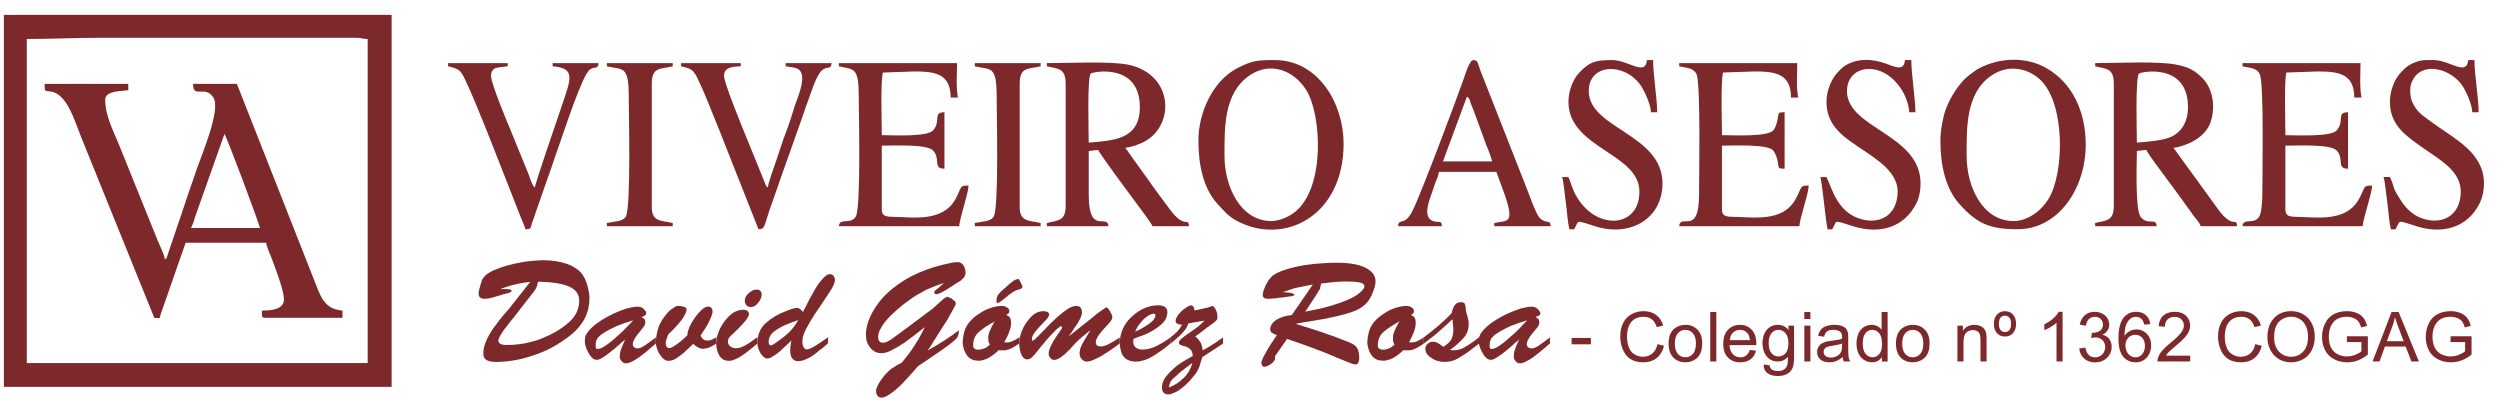 <?xml version="1.0" encoding="utf-8"?>
<!-- Generator: Adobe Illustrator 15.0.0, SVG Export Plug-In . SVG Version: 6.00 Build 0)  -->
<!DOCTYPE svg PUBLIC "-//W3C//DTD SVG 1.1//EN" "http://www.w3.org/Graphics/SVG/1.1/DTD/svg11.dtd">
<svg version="1.1" id="Layer_1" xmlns="http://www.w3.org/2000/svg" xmlns:xlink="http://www.w3.org/1999/xlink" x="0px" y="0px"
	 width="200px" height="32px" viewBox="0 0 200 32" enable-background="new 0 0 200 32" xml:space="preserve">
<g>
	<path fill-rule="evenodd" clip-rule="evenodd" fill="#7D282B" d="M2.143,3.119c2.076,0,3.872-0.097,5.947-0.097h20.389
		c0.473,0,0.51,0.097,0.935,0.097v25.924H2.143V3.119z M0.31,30.948h31.021V1.189H0.31V30.948z"/>
	<path fill-rule="evenodd" clip-rule="evenodd" fill="#7D282B" d="M17.957,10.717c0.17,0.206,2.694,6.918,2.84,7.524h-5.522
		c0.158-0.291,0.23-0.558,0.34-0.91L17.957,10.717z M3.575,7.052c0,0.315,0.255,0.218,0.546,0.279
		c1.262,0.254,1.833,2.293,2.354,3.592l5.874,14.516h0.425c0.121-0.51,0.328-0.983,0.498-1.493l1.578-4.526h6.444
		c0.024,0.279,0.255,0.789,0.364,1.056c0.304,0.789,1.056,2.73,1.056,3.459c0,0.813-0.958,0.91-1.76,0.91
		c0,0.413-0.048,0.582,0.255,0.582h6.189v-0.582c-1.529-0.121-1.772-1.201-2.33-2.598L18.952,6.712h-3.508
		c0,1.238,0.983,0.036,1.638,1.116c0.595,0.971-0.971,4.612-1.322,5.644c-0.194,0.595-0.401,1.153-0.619,1.796
		c-0.23,0.667-0.413,1.238-0.631,1.881l-1.08,3.18c-0.109,0.304-0.012,0.255-0.243,0.425c-0.024-0.364-0.449-1.189-0.57-1.505
		L9.51,11.554C9.048,10.414,8.417,9.26,8.417,7.962c0-0.752,1.468-0.656,1.845-0.752V6.712H3.575V7.052z"/>
	<path fill-rule="evenodd" clip-rule="evenodd" fill="#7D282B" d="M170.949,11.409c0-0.741-0.133-5.219,0.17-5.522
		c0.146-0.146,3.92-0.898,3.92,2.683c0,1.104-0.437,1.845-1.141,2.27C173.243,11.239,171.908,11.324,170.949,11.409L170.949,11.409z
		 M167.612,5.304c0.959,0.218,1.492,0.157,1.492,1.42v9.709c0,1.238-0.521,1.177-1.492,1.408v0.255h4.928
		c-0.062-0.729-0.681-0.024-1.274-0.729c-0.474-0.558-0.316-4.332-0.316-5.291l0.753-0.085c0.072,0.255,1.335,1.893,1.59,2.257
		c0.182,0.267,0.376,0.485,0.57,0.765l1.093,1.505c0.193,0.278,0.352,0.473,0.558,0.776c0.183,0.243,0.474,0.534,0.534,0.801h2.925
		c-0.061-0.776-0.315,0.279-1.505-1.323l-3.592-4.951c0.388-0.024,0.897-0.219,1.237-0.352c0.668-0.291,1.359-0.813,1.663-1.517
		c0.485-1.141,0.34-2.792-0.583-3.702c-0.644-0.655-1.141-0.898-2.16-1.092c-1.469-0.279-4.685-0.109-6.42-0.109V5.304z"/>
	<path fill-rule="evenodd" clip-rule="evenodd" fill="#7D282B" d="M87.098,11.409c0-0.741-0.133-5.219,0.158-5.522
		c0.146-0.146,3.932-0.898,3.932,2.683C91.188,11.19,89.04,11.239,87.098,11.409L87.098,11.409z M83.749,5.304
		c0.958,0.218,1.504,0.157,1.504,1.42v9.709c0,1.238-0.534,1.177-1.504,1.408v0.255h4.927c-0.073-1.044-1.578,0.765-1.578-2.512
		v-3.507l0.753-0.085c0.073,0.255,2.84,3.981,3.252,4.527c0.194,0.278,1.031,1.347,1.092,1.577h2.925
		c-0.061-0.776-0.315,0.279-1.517-1.323l-1.213-1.638c-0.413-0.583-0.765-1.092-1.178-1.65l-1.189-1.663
		c0.388-0.024,0.898-0.207,1.238-0.352c2.792-1.165,2.755-5.583-1.092-6.311c-1.457-0.267-4.673-0.109-6.42-0.109V5.304z"/>
	<path fill-rule="evenodd" clip-rule="evenodd" fill="#7D282B" d="M101.723,17.684c-2.524,0-3.762-2.816-3.762-5.183
		c0-2.246-0.085-5.024,1.99-6.457c1.638-1.141,3.544-0.449,4.551,1.165c1.214,1.917,1.59,7.961-1.044,9.855
		C103.009,17.392,102.281,17.684,101.723,17.684L101.723,17.684z M95.873,11.239c0,1.954,0.389,3.799,1.493,5.037
		c0.474,0.521,0.898,1.031,1.542,1.371c3.811,2.063,8.58-0.352,8.58-6.153c0-3.241-2.038-6.688-5.51-6.688
		c-1.335,0-1.784,0.024-3.01,0.655C97.038,6.469,95.873,8.981,95.873,11.239L95.873,11.239z"/>
	<path fill-rule="evenodd" clip-rule="evenodd" fill="#7D282B" d="M161.095,17.684c-2.536,0-3.763-2.816-3.763-5.183
		c0-2.246-0.097-5.024,1.979-6.457c1.384-0.959,3.059-0.583,4.054,0.485c1.856,2.002,1.76,7.318,0.534,9.357
		C163.315,16.857,162.224,17.684,161.095,17.684L161.095,17.684z M155.232,11.239c0,1.954,0.4,3.799,1.481,5.037
		c1.42,1.603,2.438,2.063,4.696,2.063c3.24,0,5.449-3.229,5.449-6.772c0-2.609-1.056-4.915-3.106-6.093
		c-1.639-0.958-3.738-0.886-5.426-0.012c-0.303,0.158-0.57,0.401-0.837,0.583c-0.729,0.558-1.48,1.76-1.809,2.646
		C155.451,9.297,155.232,10.425,155.232,11.239L155.232,11.239z"/>
	<path fill-rule="evenodd" clip-rule="evenodd" fill="#7D282B" d="M134.334,5.304c0.582,0.133,1.129,0.109,1.383,0.619
		c0.353,0.704,0.207,8.447,0.207,9.661c0,3.337-1.505,1.432-1.59,2.512h9.612c0.061-0.729,0.74-2.597,0.752-3.252
		c-0.752,0-0.51,0.097-1.031,1.056c-1.032,1.906-3.398,1.468-5.073,1.444c-0.534-0.012-0.838-0.072-0.838-0.594v-5.098
		c0.862,0,3.568-0.134,4.078,0.364c0.158,0.158,0.292,0.534,0.353,0.752c0.157,0.631-0.061,0.728,0.582,0.728V8.981
		c-0.619,0-0.437,0.061-0.582,0.667c-0.049,0.243-0.171,0.606-0.316,0.776c-0.473,0.546-3.216,0.389-4.114,0.389
		c0-1.056-0.108-4.187,0.085-5.012l2.513-0.085c1.639,0,2.925,0.158,2.925,2.088h0.582c-0.169-0.752-0.085-1.93-0.085-2.755h-9.441
		V5.304z"/>
	<path fill-rule="evenodd" clip-rule="evenodd" fill="#7D282B" d="M179.396,5.304c0.583,0.133,1.129,0.109,1.384,0.619
		c0.352,0.704,0.206,8.447,0.206,9.661c0,0.51-0.072,1.481-0.255,1.759c-0.425,0.656-1.274,0.049-1.335,0.753h9.612
		c0.072-0.729,0.74-2.597,0.765-3.252c-0.765,0-0.522,0.097-1.044,1.056c-1.031,1.906-3.41,1.468-5.073,1.444
		c-0.521-0.012-0.825-0.072-0.825-0.594v-5.098c0.85,0,3.568-0.134,4.078,0.364c0.668,0.667-0.036,1.48,0.935,1.48V8.981
		c-0.959,0-0.255,0.667-0.898,1.444c-0.485,0.546-3.216,0.389-4.114,0.389c0-1.056-0.109-4.187,0.073-5.012l2.512-0.085
		c1.639,0,2.925,0.158,2.925,2.088h0.583c-0.17-0.752-0.085-1.93-0.085-2.755h-9.442V5.304z"/>
	<path fill-rule="evenodd" clip-rule="evenodd" fill="#7D282B" d="M67.109,5.304c1.214,0.279,1.59,0.024,1.59,2.427
		c0,1.274,0.194,8.945-0.243,9.612c-0.425,0.656-1.287,0.037-1.347,0.753h9.625c0.061-0.729,0.728-2.597,0.752-3.252
		c-0.765,0-0.522,0.097-1.032,1.056c-1.043,1.906-3.41,1.468-5.073,1.444c-0.534-0.012-0.838-0.072-0.838-0.594v-5.098
		c0.85,0,3.568-0.134,4.078,0.364c0.667,0.667-0.037,1.48,0.935,1.48V8.981c-0.959,0-0.255,0.667-0.898,1.444
		c-0.473,0.546-3.216,0.389-4.114,0.389c0-1.056-0.109-4.187,0.085-5.012l2.512-0.085c1.638,0,2.913,0.158,2.913,2.088h0.583
		c-0.17-0.752-0.073-1.93-0.073-2.755h-9.455V5.304L67.109,5.304z"/>
	<path fill-rule="evenodd" clip-rule="evenodd" fill="#7D282B" d="M191.193,8.144c0,1.954,1.384,2.791,2.755,3.762
		c1.311,0.922,2.913,1.796,2.913,3.422c0,1.881-1.457,2.755-3.18,2.112c-0.632-0.23-1.189-0.765-1.542-1.299
		c-0.886-1.347-0.473-0.983-0.946-1.978h-0.51c0.097,0.207,0.242,1.639,0.303,2.051c0.098,0.703,0.135,1.505,0.28,2.124
		c0.509,0,0.303,0.085,0.473-0.194c0.304-0.498-0.024-0.559,1.614-0.036c2.051,0.643,4.078,0.121,5.049-1.906
		c0.206-0.437,0.315-0.959,0.315-1.529c0-2.452-2.343-3.556-4.018-4.782c-0.558-0.425-1.213-0.789-1.565-1.432
		c-0.206-0.376-0.291-0.546-0.315-1.092c-0.024-0.473,0.073-0.777,0.292-1.129c0.861-1.298,2.937-0.704,3.847,0.57
		c0.279,0.389,0.813,1.542,0.825,2.173h0.51c0-1.044-0.34-3.059-0.34-4.175h-0.497c-0.109,1.323-1.493,0-2.756,0
		c-0.764,0-1.056-0.036-1.783,0.304c-0.353,0.17-0.619,0.437-0.874,0.716C191.582,6.311,191.193,7.233,191.193,8.144L191.193,8.144z
		"/>
	<path fill-rule="evenodd" clip-rule="evenodd" fill="#7D282B" d="M125.475,8.144c0,3.714,5.679,4.114,5.679,7.185
		c0,3.095-3.835,3.131-5.267-0.073c-0.146-0.34-0.268-0.777-0.412-1.092h-0.51c0.108,0.207,0.242,1.639,0.303,2.051
		c0.098,0.703,0.134,1.505,0.279,2.124c0.51,0,0.315,0.085,0.485-0.194c0.292-0.498-0.024-0.559,1.603-0.036
		c2.84,0.886,5.363-0.655,5.363-3.435c0-3.92-5.788-4.369-5.897-7.306c-0.073-2.282,2.804-2.427,4.138-0.559
		c0.279,0.389,0.826,1.542,0.838,2.173h0.497c0-1.044-0.327-3.059-0.327-4.175h-0.497c-0.109,1.323-1.493,0-2.768,0
		c-1.201,0-1.784,0.073-2.657,1.02C125.875,6.311,125.475,7.233,125.475,8.144L125.475,8.144z"/>
	<path fill-rule="evenodd" clip-rule="evenodd" fill="#7D282B" d="M146.118,8.144c0,1.457,0.789,2.354,1.833,3.107
		c1.65,1.201,3.859,2.245,3.859,4.078c0,1.881-1.456,2.755-3.192,2.112c-1.662-0.619-2.063-2.379-2.5-3.277h-0.498
		c0.146,0.303,0.425,3.483,0.583,4.175c0.498,0,0.315,0.085,0.474-0.194c0.291-0.498-0.024-0.559,1.602-0.036
		c2.063,0.643,4.09,0.121,5.062-1.906c0.206-0.437,0.303-0.959,0.303-1.529c0-3.92-5.776-4.369-5.886-7.306
		c-0.049-1.311,1.007-2.136,2.415-1.76c1.541,0.425,2.524,2.185,2.561,3.374h0.498c0-1.044-0.328-3.059-0.328-4.175h-0.51
		c-0.072,0.971-0.897,0.498-1.602,0.255c-0.972-0.328-1.967-0.413-2.938,0.048c-0.364,0.17-0.618,0.437-0.874,0.716
		C146.531,6.311,146.118,7.233,146.118,8.144L146.118,8.144z"/>
	<path fill-rule="evenodd" clip-rule="evenodd" fill="#7D282B" d="M117.354,7.731c0.243,0.17,0.194,0.207,0.304,0.534
		c0.109,0.279,0.158,0.376,0.267,0.667l0.959,2.622c0.183,0.425,0.376,0.91,0.485,1.359h-3.932L117.354,7.731z M111.845,18.096
		h3.507c-0.036-0.534-0.206-0.243-0.679-0.4c-0.959-0.315-0.255-1.82-0.085-2.379c0.097-0.267,0.17-0.485,0.255-0.74
		c0.109-0.243,0.23-0.51,0.267-0.825h4.6l0.668,1.82c0.813,2.415,0.206,2.027-0.838,2.27v0.255h4.516
		c-0.037-0.497-0.231-0.243-0.681-0.497c-0.278-0.17-0.364-0.401-0.521-0.729c-0.268-0.559-0.449-1.141-0.692-1.736l-3.75-9.539
		c-0.182-0.461-0.146-0.789-0.546-0.789c-0.304,0-0.618,1.068-0.789,1.554c-0.643,1.82-3.397,9.151-4.065,10.486
		C112.354,18.169,111.905,17.38,111.845,18.096L111.845,18.096z"/>
	<path fill-rule="evenodd" clip-rule="evenodd" fill="#7D282B" d="M54.5,5.304c0.837,0.194,0.983,0.303,1.323,1.007
		c0.765,1.542,2.707,6.639,3.483,8.557l1.372,3.471c0.51,0,0.449-0.219,0.862-1.469c0.218-0.655,0.424-1.189,0.631-1.796
		c0.194-0.595,0.4-1.128,0.607-1.735l1.25-3.52c0.218-0.583,0.388-1.177,0.631-1.796c0.219-0.57,0.656-2.087,1.153-2.439
		c0.449-0.328,0.667,0.012,0.716-0.534H62.85v0.255c0.17,0.012,0.777,0.109,0.91,0.169c0.898,0.401,0.109,2.185-0.158,2.937
		c-0.23,0.716-0.449,1.469-0.728,2.185c-0.292,0.728-0.486,1.42-0.752,2.185c-0.158,0.509-0.656,1.771-0.692,2.221
		c-0.182-0.133-0.182-0.23-0.279-0.473c-0.57-1.481-3.228-7.658-3.228-8.471c0-0.668,0.667-0.741,1.335-0.752V5.049h-4.77v0.255
		H54.5z"/>
	<path fill-rule="evenodd" clip-rule="evenodd" fill="#7D282B" d="M35.846,5.304c0.85,0.194,0.996,0.303,1.335,1.007
		c0.935,1.881,3.471,8.532,4.503,11.129c0.109,0.279,0.279,0.631,0.352,0.898c0.534,0,0.376-0.122,0.559-0.595
		c0.121-0.315,0.194-0.534,0.303-0.874l1.238-3.532c0.182-0.57,0.4-1.165,0.619-1.796c0.364-1.031,1.833-5.534,2.416-5.959
		c0.437-0.328,0.667,0.012,0.716-0.534h-3.677v0.255c1.857,0.157,1.469,0.971,0.752,3.106c-0.292,0.911-2.136,6.178-2.172,6.603
		c-0.219-0.17-0.389-0.765-0.485-1.02l-1.359-3.337c-0.328-0.801-1.663-3.932-1.663-4.6c0-0.304,0.134-0.522,0.376-0.619
		c0.109-0.037,0.825-0.122,0.958-0.133V5.049h-4.77V5.304z"/>
	<path fill-rule="evenodd" clip-rule="evenodd" fill="#7D282B" d="M48.553,5.304C49.839,5.607,50.3,5.195,50.3,7.731
		c0,1.274,0.194,8.945-0.243,9.612c-0.255,0.401-0.971,0.377-1.505,0.498v0.255h5.267v-0.255c-0.91-0.206-1.675-0.097-1.675-1.25
		V6.724c0-1.384,0.656-1.177,1.675-1.42V5.049h-5.267V5.304z"/>
	<path fill-rule="evenodd" clip-rule="evenodd" fill="#7D282B" d="M77.984,5.304c1.287,0.303,1.748-0.109,1.748,2.427
		c0,1.274,0.194,8.945-0.243,9.612c-0.255,0.401-0.971,0.377-1.505,0.498v0.255h5.267v-0.255c-0.898-0.206-1.675-0.097-1.675-1.25
		V6.724c0-1.384,0.644-1.177,1.675-1.42V5.049h-5.267V5.304z"/>
	<path fill-rule="evenodd" clip-rule="evenodd" fill="#7D282B" d="M42.423,22.543c-0.432,0.052-0.813,0.115-1.129,0.191
		c-0.317,0.075-0.622,0.152-0.927,0.267c-0.051,0.013-0.114,0.038-0.165,0.05c-0.063,0.039-0.114,0.052-0.178,0.077h0.597
		c0.101,0.012,0.19,0.025,0.229,0.037c0.038,0.026,0.076,0.052,0.076,0.103c0,0.038-0.038,0.075-0.089,0.102
		c-0.038,0.038-0.126,0.063-0.253,0.102c-0.115,0.013-0.216,0.05-0.343,0.076c-0.114,0.037-0.229,0.076-0.343,0.114
		c-0.038,0-0.064,0.012-0.114,0.037c-0.025,0-0.063,0.013-0.089,0.013c-0.165,0.064-0.33,0.102-0.495,0.141
		c-0.152,0.038-0.317,0.05-0.47,0.05c-0.126,0-0.241-0.037-0.33-0.102c-0.063-0.076-0.114-0.177-0.114-0.305
		c0-0.063,0-0.126,0.025-0.189c0.013-0.077,0.026-0.141,0.038-0.216c0.013-0.025,0.025-0.051,0.038-0.103
		c0-0.024,0.013-0.063,0.025-0.101c0.013-0.051,0.039-0.089,0.039-0.14c0.025-0.052,0.038-0.102,0.05-0.152
		c0.076-0.381,0.394-0.686,0.927-0.94c0.521-0.229,1.092-0.418,1.727-0.558c0.457-0.102,0.901-0.179,1.32-0.216
		c0.418-0.038,0.749-0.063,0.99-0.063c0.736,0,1.371,0.114,1.917,0.304c0.558,0.204,0.952,0.483,1.231,0.864
		c0.101,0.14,0.19,0.317,0.266,0.521c0.089,0.215,0.152,0.432,0.19,0.659c0.038,0.115,0.038,0.229,0.064,0.344
		c0.012,0.101,0.025,0.215,0.025,0.33c0,1.167-0.495,2.145-1.459,2.932c-0.978,0.787-2.031,1.359-3.199,1.713
		c-0.495,0.166-0.977,0.28-1.447,0.355c-0.483,0.077-0.927,0.115-1.333,0.115c-0.394,0-0.66-0.051-0.813-0.165
		c-0.165-0.102-0.241-0.279-0.241-0.546c0-0.178,0.026-0.381,0.089-0.571c0.063-0.216,0.14-0.419,0.241-0.622
		c0.127-0.253,0.267-0.482,0.432-0.736c0.178-0.241,0.343-0.469,0.521-0.697c0.127-0.166,0.266-0.33,0.394-0.483
		c0.126-0.165,0.254-0.291,0.368-0.419L42.423,22.543L42.423,22.543L42.423,22.543z M43.045,22.531
		c-0.013,0.075-0.038,0.152-0.063,0.216c0,0.063-0.013,0.114-0.038,0.165c-0.012,0.051-0.038,0.102-0.063,0.139
		c-0.013,0.039-0.038,0.089-0.063,0.128c-0.013,0.024-0.039,0.063-0.063,0.089c-0.025,0.038-0.051,0.063-0.077,0.102
		c-0.19,0.24-0.419,0.532-0.698,0.888c-0.267,0.343-0.584,0.749-0.914,1.182c-0.051,0.063-0.127,0.164-0.241,0.291
		c-0.102,0.14-0.216,0.279-0.33,0.432c-0.026,0.038-0.063,0.077-0.089,0.114c-0.025,0.038-0.051,0.063-0.089,0.102
		c-0.114,0.178-0.229,0.356-0.317,0.509c-0.089,0.151-0.127,0.278-0.127,0.367c0,0.114,0.051,0.203,0.165,0.254
		c0.114,0.063,0.266,0.089,0.47,0.089c0.178,0,0.343-0.013,0.507-0.013c0.178-0.014,0.343-0.025,0.508-0.051
		c0.254-0.025,0.558-0.076,0.901-0.165c0.331-0.076,0.66-0.178,1.003-0.33c0.711-0.279,1.384-0.66,1.993-1.168
		c0.609-0.508,0.915-1.104,0.915-1.815c0-0.507-0.254-0.875-0.774-1.116C45.051,22.695,44.213,22.569,43.045,22.531L43.045,22.531
		L43.045,22.531L43.045,22.531z"/>
	<path fill-rule="evenodd" clip-rule="evenodd" fill="#7D282B" d="M52.477,27.469c-0.102,0.089-0.228,0.19-0.381,0.33
		c-0.14,0.114-0.305,0.254-0.457,0.394c-0.089,0.063-0.165,0.127-0.254,0.19s-0.165,0.127-0.241,0.189
		c-0.203,0.141-0.393,0.255-0.571,0.344c-0.203,0.101-0.368,0.152-0.521,0.152c-0.114,0-0.203-0.052-0.292-0.141
		s-0.14-0.178-0.178-0.291c0-0.013,0-0.051,0-0.051c0-0.025,0-0.051,0-0.076c0-0.152,0.025-0.343,0.089-0.533
		c0.076-0.202,0.178-0.47,0.343-0.813c-0.102,0.077-0.216,0.178-0.381,0.317c-0.165,0.152-0.33,0.305-0.52,0.457
		c-0.039,0.038-0.089,0.076-0.14,0.101c-0.038,0.039-0.076,0.077-0.114,0.103c-0.216,0.178-0.432,0.33-0.635,0.458
		c-0.19,0.126-0.368,0.189-0.47,0.189c-0.178,0-0.317-0.076-0.444-0.229c-0.14-0.152-0.242-0.33-0.33-0.521
		c-0.051-0.101-0.089-0.202-0.114-0.304c-0.039-0.102-0.064-0.19-0.076-0.267c0-0.038,0-0.076,0-0.114c0-0.051,0-0.089,0-0.14
		c0-0.025,0-0.076,0.012-0.114c0-0.051,0-0.089,0.013-0.127c0.013-0.063,0.038-0.114,0.063-0.177
		c0.038-0.077,0.077-0.141,0.127-0.204c0.203-0.279,0.496-0.559,0.889-0.825s0.8-0.495,1.231-0.698
		c0.343-0.152,0.698-0.292,1.028-0.394c0.343-0.089,0.622-0.14,0.851-0.14c0.152,0,0.279,0.025,0.393,0.103
		c0.102,0.063,0.19,0.164,0.267,0.292c0.013,0.037,0.025,0.063,0.025,0.075c0.013,0.025,0.013,0.039,0.013,0.051
		c0,0.063-0.025,0.115-0.063,0.152c-0.051,0.038-0.089,0.052-0.14,0.089c-0.038,0.014-0.076,0.025-0.102,0.039
		c-0.038,0.013-0.063,0.024-0.089,0.024c0.126,0.063,0.203,0.127,0.254,0.178c0.051,0.063,0.063,0.152,0.063,0.267
		s-0.051,0.241-0.165,0.381c-0.101,0.127-0.216,0.279-0.33,0.419c-0.063,0.063-0.114,0.128-0.152,0.191
		c-0.051,0.063-0.102,0.126-0.139,0.189c-0.064,0.102-0.114,0.191-0.153,0.279c-0.05,0.102-0.063,0.178-0.063,0.279
		c0,0.089,0.026,0.166,0.102,0.229c0.076,0.063,0.165,0.101,0.267,0.101c0.025,0,0.025,0,0.05,0c0.025,0,0.039,0,0.051-0.013
		c0.126-0.013,0.267-0.076,0.444-0.19s0.482-0.342,0.952-0.686c-0.013,0.076-0.013,0.127-0.025,0.178c0,0.051,0,0.089,0,0.127
		c0,0.013,0,0.013,0,0.025l0,0c0,0.025,0,0.051,0,0.063c0,0.025,0,0.051,0.013,0.102V27.469L52.477,27.469L52.477,27.469z
		 M50.637,25.628c-0.419,0.128-0.826,0.267-1.219,0.419c-0.381,0.165-0.774,0.368-1.143,0.597c-0.076,0.051-0.14,0.102-0.19,0.14
		c-0.063,0.039-0.114,0.076-0.152,0.14c-0.114,0.089-0.178,0.203-0.229,0.318c-0.039,0.113-0.051,0.253-0.051,0.431
		c0,0.089,0.012,0.165,0.038,0.19c0.025,0.051,0.076,0.051,0.14,0.051c0.14,0,0.33-0.076,0.584-0.241
		c0.241-0.165,0.507-0.368,0.774-0.597c0.063-0.063,0.127-0.127,0.191-0.189c0.076-0.052,0.139-0.115,0.203-0.166
		c0.228-0.216,0.444-0.419,0.622-0.622c0.203-0.189,0.33-0.342,0.432-0.456V25.628L50.637,25.628L50.637,25.628z"/>
	<path fill-rule="evenodd" clip-rule="evenodd" fill="#7D282B" d="M57.301,27.481c-0.216,0.152-0.407,0.254-0.559,0.317
		c-0.152,0.063-0.292,0.089-0.444,0.102c-0.013,0-0.013,0-0.013,0c-0.013,0-0.025,0-0.038,0c-0.038,0-0.076,0-0.127,0
		c-0.038-0.013-0.076-0.025-0.114-0.038c-0.077-0.025-0.165-0.063-0.241-0.114c-0.089-0.051-0.19-0.14-0.305-0.241
		c-0.089,0.076-0.178,0.165-0.279,0.268c-0.114,0.101-0.228,0.215-0.343,0.316c-0.076,0.089-0.152,0.152-0.241,0.217
		c-0.089,0.063-0.178,0.126-0.254,0.189c-0.153,0.127-0.292,0.203-0.432,0.279c-0.153,0.063-0.279,0.089-0.394,0.089
		c-0.013,0-0.026,0-0.026,0c-0.013,0-0.025,0-0.025,0c-0.229,0-0.432-0.152-0.622-0.419c-0.203-0.267-0.317-0.584-0.381-0.952
		c0-0.316,0.038-0.622,0.114-0.927c0.063-0.304,0.165-0.596,0.33-0.862c0.038-0.077,0.089-0.152,0.152-0.241
		s0.127-0.178,0.203-0.268c0.076-0.102,0.152-0.19,0.241-0.279s0.178-0.164,0.267-0.216c0.089-0.063,0.165-0.114,0.254-0.165
		c0.064-0.038,0.14-0.063,0.216-0.063c0.215,0,0.381,0.039,0.507,0.077c0.115,0.05,0.178,0.114,0.178,0.203
		c0,0.114-0.038,0.253-0.126,0.405c-0.064,0.153-0.166,0.306-0.28,0.458c-0.063,0.075-0.14,0.151-0.203,0.24
		c-0.064,0.077-0.127,0.165-0.204,0.229c-0.126,0.153-0.254,0.268-0.368,0.394c-0.114,0.102-0.215,0.216-0.292,0.279
		c-0.076,0.216-0.127,0.355-0.153,0.444c-0.025,0.102-0.038,0.19-0.038,0.267c0,0.114,0.025,0.203,0.076,0.279
		c0.051,0.063,0.127,0.102,0.19,0.102c0.102,0,0.228-0.051,0.418-0.178c0.191-0.114,0.407-0.267,0.622-0.457
		c0.063-0.063,0.127-0.127,0.216-0.19c0.063-0.076,0.139-0.152,0.215-0.216c0-0.114,0.013-0.267,0.076-0.419
		c0.051-0.164,0.114-0.329,0.216-0.495c0.089-0.165,0.19-0.317,0.305-0.482s0.229-0.317,0.355-0.444
		c0.114-0.126,0.241-0.24,0.368-0.329c0.127-0.077,0.229-0.115,0.317-0.115c0.115,0,0.204,0.026,0.267,0.102
		c0.064,0.063,0.102,0.165,0.102,0.292c0,0.114-0.038,0.241-0.102,0.406c-0.063,0.152-0.126,0.318-0.215,0.482
		c-0.038,0.063-0.064,0.14-0.114,0.203c-0.038,0.063-0.076,0.14-0.114,0.203c-0.076,0.127-0.152,0.229-0.229,0.343
		c-0.063,0.102-0.127,0.19-0.178,0.279c0.051,0.14,0.126,0.241,0.203,0.305c0.089,0.063,0.19,0.103,0.305,0.103
		c0.063,0,0.089,0,0.127,0c0.051-0.014,0.089-0.014,0.114-0.026c0.076-0.025,0.152-0.037,0.241-0.089
		c0.076-0.038,0.178-0.089,0.279-0.152c-0.013,0.102-0.025,0.152-0.025,0.216c0,0.052-0.013,0.102-0.013,0.141
		c0,0.024,0,0.037,0,0.063c0,0.026,0.013,0.063,0.013,0.102V27.481L57.301,27.481L57.301,27.481z"/>
	<path fill-rule="evenodd" clip-rule="evenodd" fill="#7D282B" d="M60.588,27.481c-0.102,0.088-0.216,0.178-0.342,0.293
		c-0.127,0.101-0.267,0.215-0.419,0.328c-0.089,0.077-0.178,0.141-0.267,0.205c-0.102,0.063-0.19,0.126-0.279,0.189
		c-0.165,0.114-0.343,0.19-0.508,0.267c-0.165,0.075-0.33,0.102-0.47,0.102c-0.304,0-0.533-0.115-0.71-0.343
		c-0.165-0.229-0.267-0.571-0.305-1.028c0-0.127,0.013-0.241,0.038-0.355c0.012-0.127,0.051-0.253,0.089-0.381
		c0.152-0.494,0.419-0.952,0.8-1.357c0.393-0.42,0.812-0.623,1.269-0.623c0.114,0,0.229,0.039,0.305,0.09
		c0.089,0.063,0.126,0.152,0.126,0.241c0,0.113-0.063,0.253-0.178,0.419c-0.114,0.151-0.241,0.317-0.406,0.481
		c-0.038,0.052-0.089,0.089-0.127,0.14c-0.051,0.051-0.101,0.102-0.152,0.152c-0.139,0.141-0.279,0.279-0.418,0.407
		c-0.14,0.126-0.254,0.228-0.318,0.316c-0.038,0.063-0.05,0.114-0.063,0.165c-0.013,0.038-0.025,0.076-0.025,0.114
		c0,0.165,0.064,0.305,0.178,0.394c0.127,0.102,0.279,0.165,0.482,0.165c0.204,0,0.419-0.076,0.673-0.203
		c0.254-0.127,0.584-0.355,1.028-0.686c0,0.051,0,0.102,0,0.14s0,0.089,0,0.128c0,0.037,0,0.075,0,0.126c0,0.038,0,0.076,0,0.127
		V27.481L60.588,27.481L60.588,27.481z M60.943,23.534c0,0.063-0.013,0.101-0.025,0.139c0,0.051-0.013,0.089-0.025,0.14
		c-0.063,0.178-0.178,0.355-0.33,0.508c-0.14,0.166-0.317,0.241-0.508,0.241c-0.14,0-0.253-0.05-0.343-0.139
		c-0.088-0.103-0.127-0.217-0.127-0.381c0-0.178,0.076-0.355,0.229-0.508c0.151-0.152,0.304-0.267,0.482-0.331
		c0.038-0.012,0.089-0.024,0.14-0.024c0.051-0.014,0.089-0.014,0.114-0.014c0.114,0,0.203,0.038,0.279,0.103
		c0.063,0.075,0.101,0.164,0.101,0.279v-0.013H60.943L60.943,23.534z"/>
	<path fill-rule="evenodd" clip-rule="evenodd" fill="#7D282B" d="M66.237,27.469c-0.089,0.089-0.203,0.178-0.317,0.279
		c-0.114,0.089-0.229,0.19-0.368,0.279c-0.165,0.152-0.343,0.28-0.508,0.406c-0.19,0.139-0.381,0.229-0.559,0.305
		c-0.102,0.051-0.216,0.089-0.33,0.114s-0.216,0.038-0.33,0.038c-0.19,0-0.33-0.076-0.444-0.216
		c-0.114-0.152-0.165-0.367-0.165-0.647c0-0.051,0.012-0.102,0.012-0.152s0-0.114,0-0.164c0.025-0.077,0.038-0.166,0.038-0.242
		c0.013-0.089,0.038-0.165,0.051-0.241c-0.064,0.076-0.166,0.165-0.292,0.292c-0.127,0.114-0.267,0.241-0.419,0.381
		c-0.051,0.051-0.102,0.102-0.165,0.165c-0.064,0.051-0.127,0.102-0.178,0.14c-0.165,0.14-0.33,0.253-0.482,0.33
		c-0.14,0.102-0.279,0.14-0.394,0.14c-0.025,0-0.038,0-0.05,0c-0.026-0.012-0.039-0.012-0.051-0.012
		c-0.166-0.052-0.305-0.191-0.457-0.42c-0.127-0.229-0.216-0.482-0.241-0.762c0-0.698,0.229-1.231,0.673-1.637
		c0.444-0.395,0.965-0.712,1.548-0.928c0.216-0.089,0.407-0.164,0.571-0.216c0.165-0.051,0.28-0.063,0.368-0.063
		c0.025,0,0.063,0,0.076,0c0.038,0,0.051,0.012,0.076,0.025c0.051,0.024,0.102,0.05,0.152,0.089c0.051,0.05,0.114,0.114,0.19,0.203
		c0.063-0.153,0.178-0.344,0.305-0.597c0.126-0.268,0.266-0.534,0.431-0.813c0.089-0.178,0.19-0.344,0.292-0.521
		c0.102-0.165,0.216-0.317,0.317-0.457c0.152-0.19,0.279-0.33,0.419-0.457c0.126-0.114,0.267-0.179,0.394-0.179
		c0.114,0,0.203,0.052,0.279,0.128c0.064,0.089,0.115,0.203,0.115,0.317c0,0.241-0.14,0.559-0.419,0.977
		c-0.267,0.406-0.559,0.851-0.876,1.32c-0.051,0.077-0.102,0.141-0.153,0.217c-0.05,0.075-0.101,0.152-0.152,0.228
		c-0.267,0.407-0.495,0.788-0.698,1.181c-0.203,0.38-0.305,0.711-0.305,1.003c0,0.216,0.038,0.382,0.102,0.482
		c0.063,0.114,0.152,0.165,0.279,0.165c0.114,0,0.292-0.076,0.546-0.216c0.241-0.152,0.622-0.394,1.143-0.762
		c-0.013,0.051-0.013,0.089-0.013,0.127c-0.013,0.038-0.013,0.089-0.013,0.127s0,0.089,0,0.14c0,0.038,0,0.076,0,0.114V27.469
		L66.237,27.469L66.237,27.469z M63.851,25.603c-0.127,0.051-0.279,0.114-0.444,0.165c-0.166,0.063-0.343,0.127-0.521,0.204
		c-0.343,0.139-0.66,0.329-0.953,0.545c-0.279,0.217-0.444,0.508-0.444,0.876c0,0.063,0.026,0.127,0.064,0.177
		c0.038,0.039,0.076,0.064,0.127,0.064c0.038,0,0.102-0.038,0.203-0.089c0.089-0.063,0.228-0.152,0.418-0.292
		c0.305-0.216,0.609-0.456,0.876-0.723c0.267-0.28,0.495-0.572,0.673-0.914V25.603L63.851,25.603L63.851,25.603z"/>
	<path fill-rule="evenodd" clip-rule="evenodd" fill="#7D282B" d="M73.993,26.161c-0.152,0.114-0.33,0.254-0.533,0.419
		c-0.216,0.178-0.444,0.343-0.686,0.521c-0.102,0.077-0.203,0.152-0.305,0.229c-0.101,0.089-0.216,0.151-0.33,0.215
		c-0.292,0.203-0.597,0.368-0.876,0.508s-0.533,0.203-0.736,0.203c-0.356,0-0.66-0.14-0.889-0.419
		c-0.242-0.279-0.368-0.635-0.368-1.054c0-0.229,0.038-0.47,0.089-0.711c0.063-0.253,0.152-0.495,0.267-0.761
		c0.19-0.395,0.419-0.775,0.723-1.169c0.292-0.381,0.635-0.711,1.016-1.027c0.66-0.533,1.371-0.965,2.133-1.295
		c0.749-0.33,1.637-0.597,2.641-0.8c0.101-0.025,0.178-0.039,0.267-0.039c0.076-0.012,0.139-0.012,0.203-0.012
		c0.19,0,0.33,0.076,0.457,0.24c0.114,0.166,0.178,0.382,0.178,0.622c0,0.077-0.013,0.153-0.051,0.204
		c-0.013,0.076-0.051,0.14-0.102,0.203c-0.051,0.051-0.114,0.101-0.19,0.164c-0.05,0.064-0.152,0.115-0.254,0.179
		c-0.064,0.038-0.165,0.102-0.292,0.177c-0.126,0.103-0.279,0.191-0.432,0.28c-0.013,0.025-0.05,0.037-0.076,0.051
		c-0.038,0.013-0.063,0.038-0.089,0.063c-0.19,0.101-0.355,0.189-0.507,0.278c-0.165,0.077-0.279,0.103-0.355,0.103
		c-0.039,0-0.076,0-0.102-0.039c-0.039-0.024-0.051-0.063-0.051-0.101c0-0.025,0-0.025,0-0.052c0-0.012,0.012-0.025,0.012-0.037
		c0.013-0.014,0.025-0.025,0.039-0.038c0-0.014,0.025-0.025,0.05-0.051c0.076-0.063,0.166-0.127,0.229-0.178
		c0.076-0.076,0.152-0.141,0.215-0.203c0.051-0.026,0.076-0.063,0.114-0.089c0.051-0.052,0.076-0.076,0.115-0.102
		c-0.216,0.063-0.407,0.127-0.572,0.19c-0.178,0.063-0.33,0.127-0.482,0.19c-0.102,0.038-0.19,0.089-0.292,0.127
		c-0.089,0.05-0.178,0.089-0.279,0.139c-0.102,0.051-0.204,0.115-0.305,0.179c-0.114,0.063-0.229,0.113-0.355,0.202
		c-0.152,0.089-0.343,0.229-0.584,0.406c-0.241,0.165-0.482,0.355-0.736,0.571c-0.203,0.178-0.406,0.369-0.622,0.559
		c-0.191,0.203-0.381,0.407-0.533,0.597c-0.153,0.216-0.267,0.406-0.368,0.597c-0.089,0.19-0.14,0.381-0.14,0.559
		c0,0.14,0.038,0.254,0.101,0.343c0.064,0.076,0.166,0.115,0.279,0.115c0.114,0,0.216-0.026,0.331-0.077
		c0.126-0.051,0.279-0.152,0.444-0.267l1.333-0.978l1.892-1.422l0.876-0.786c0.063-0.038,0.114-0.077,0.165-0.09
		c0.051-0.038,0.076-0.05,0.115-0.05c0.038,0,0.076,0.012,0.126,0.037c0.064,0.025,0.114,0.052,0.178,0.077
		c0.038,0.037,0.077,0.063,0.127,0.101c0.051,0.025,0.076,0.063,0.114,0.089c0.051,0.038,0.077,0.077,0.102,0.103
		c0.013,0.05,0.025,0.075,0.025,0.101c0,0.013,0,0.038,0,0.038c0,0.013,0,0.013,0,0.039c-0.013,0.038-0.025,0.063-0.038,0.101
		c-0.026,0.038-0.064,0.115-0.115,0.216l-0.508,0.914l-0.787,1.232c-0.051,0.075-0.089,0.151-0.127,0.215
		c-0.051,0.063-0.089,0.127-0.14,0.203c-0.077,0.14-0.178,0.279-0.254,0.419c-0.102,0.141-0.178,0.279-0.267,0.405
		c0.051-0.024,0.077-0.037,0.115-0.063c0.051-0.025,0.076-0.051,0.114-0.076c0.393-0.215,0.774-0.457,1.155-0.698
		c0.38-0.241,0.749-0.508,1.104-0.774c0,0.103,0,0.203-0.025,0.267c-0.012,0.089-0.038,0.152-0.076,0.241
		c-0.064,0.14-0.203,0.267-0.394,0.419c-0.178,0.152-0.47,0.368-0.851,0.635l-1.244,0.85l-0.686,0.458
		c-0.101,0.127-0.241,0.292-0.431,0.495c-0.178,0.216-0.394,0.443-0.609,0.673c-0.089,0.102-0.178,0.19-0.279,0.292
		c-0.102,0.101-0.19,0.189-0.292,0.279c-0.242,0.216-0.483,0.393-0.711,0.546c-0.229,0.152-0.432,0.228-0.597,0.228
		c-0.127,0-0.229-0.05-0.305-0.139c-0.089-0.114-0.127-0.229-0.127-0.381c0-0.115,0.038-0.241,0.114-0.407
		c0.076-0.164,0.165-0.329,0.292-0.495c0.05-0.088,0.114-0.152,0.178-0.24c0.063-0.076,0.126-0.165,0.203-0.242
		c0.025-0.025,0.064-0.063,0.077-0.075c0.038-0.038,0.063-0.063,0.101-0.103c0.051-0.05,0.114-0.101,0.178-0.164
		c0.063-0.051,0.139-0.103,0.215-0.14c0.089-0.063,0.19-0.127,0.305-0.203c0.114-0.051,0.253-0.127,0.406-0.216
		c0.305-0.381,0.546-0.686,0.724-0.939c0.178-0.241,0.33-0.482,0.457-0.711c0.038-0.051,0.076-0.102,0.114-0.152
		c0.038-0.063,0.063-0.114,0.089-0.178c0.076-0.127,0.14-0.254,0.216-0.394c0.063-0.14,0.152-0.292,0.229-0.457v-0.013H73.993
		L73.993,26.161z"/>
	<path fill-rule="evenodd" clip-rule="evenodd" fill="#7D282B" d="M81.533,27.481c-0.241,0.165-0.444,0.305-0.622,0.381
		c-0.165,0.089-0.343,0.14-0.495,0.165c-0.025,0-0.063,0-0.089,0c-0.038,0-0.076,0-0.114,0c-0.038,0-0.089,0-0.152,0
		c-0.05,0-0.114,0-0.178-0.013c-0.216,0.229-0.432,0.394-0.647,0.521c-0.19,0.14-0.394,0.215-0.584,0.267
		c-0.076,0.025-0.14,0.037-0.216,0.051c-0.076,0-0.152,0-0.215,0c-0.317,0-0.597-0.114-0.813-0.355
		c-0.203-0.254-0.343-0.584-0.394-1.003c0-0.368,0.051-0.697,0.152-1.028c0.102-0.317,0.279-0.609,0.533-0.863
		c0.215-0.216,0.457-0.406,0.711-0.558c0.254-0.166,0.495-0.292,0.761-0.381c0.165-0.064,0.33-0.103,0.495-0.141
		c0.166-0.025,0.317-0.051,0.47-0.051c0.165,0,0.318,0.051,0.432,0.127c0.114,0.076,0.178,0.165,0.178,0.293
		c0,0.05-0.013,0.102-0.038,0.139c-0.038,0.052-0.076,0.089-0.14,0.114c0,0.013-0.025,0.026-0.038,0.038
		c-0.013,0-0.025,0-0.038,0.013c0.14,0.051,0.241,0.127,0.305,0.216c0.051,0.089,0.089,0.229,0.089,0.444
		c0,0.178-0.038,0.407-0.14,0.66c-0.076,0.241-0.216,0.533-0.406,0.863c0.051,0,0.089,0.013,0.115,0.013c0.05,0,0.076,0,0.114,0
		c0.013,0,0.025,0,0.051,0c0.013,0,0.026,0,0.038,0c0.127-0.025,0.254-0.051,0.394-0.127c0.14-0.051,0.305-0.152,0.508-0.292
		c-0.013,0.051-0.025,0.089-0.025,0.14s0,0.076,0,0.128c0,0.037,0,0.075,0,0.113c0,0.051,0,0.089,0,0.14V27.481L81.533,27.481
		L81.533,27.481z M79.566,25.705c-0.051,0.051-0.115,0.101-0.19,0.126c-0.076,0.025-0.14,0.077-0.204,0.114
		c-0.33,0.19-0.622,0.407-0.901,0.647c-0.28,0.267-0.419,0.609-0.419,1.028c0,0.127,0.038,0.216,0.102,0.267
		c0.063,0.051,0.178,0.089,0.305,0.089c0.101,0,0.203-0.013,0.267-0.038c0.088-0.013,0.165-0.038,0.241-0.076
		c0.076-0.025,0.139-0.063,0.203-0.114c0.063-0.051,0.14-0.114,0.215-0.165c-0.025-0.076-0.051-0.14-0.076-0.19
		c-0.026-0.051-0.039-0.089-0.039-0.14c0-0.038,0-0.063,0-0.102c0-0.025-0.013-0.063-0.013-0.102c0-0.013,0-0.013,0-0.025l0,0
		c0-0.165,0.038-0.33,0.114-0.521s0.204-0.443,0.394-0.787V25.705L79.566,25.705L79.566,25.705z M81.584,22.454l0.216,0.444
		c0,0.077-0.026,0.141-0.076,0.166c-0.063,0.038-0.114,0.075-0.178,0.089c-0.013,0-0.051,0.012-0.063,0.012
		c-0.025,0.014-0.038,0.014-0.063,0.026c-0.089,0.012-0.178,0.063-0.267,0.101c-0.102,0.051-0.19,0.115-0.279,0.191
		c-0.051,0.037-0.102,0.063-0.152,0.101c-0.051,0.039-0.089,0.063-0.127,0.114c-0.178,0.127-0.317,0.255-0.457,0.355
		c-0.139,0.114-0.228,0.178-0.304,0.178c-0.051,0-0.076-0.012-0.102-0.037c-0.013-0.026-0.013-0.077-0.013-0.141
		c0-0.202,0.051-0.381,0.165-0.52c0.127-0.152,0.267-0.28,0.406-0.406c0.025-0.013,0.038-0.038,0.064-0.052
		c0.025-0.025,0.05-0.05,0.076-0.063c0.013-0.013,0.026-0.026,0.038-0.038c0.025-0.013,0.038-0.025,0.051-0.051
		c0.204-0.19,0.394-0.343,0.545-0.444c0.14-0.102,0.267-0.152,0.369-0.152c0.013,0,0.038,0,0.051,0
		c0.013,0.012,0.025,0.025,0.051,0.037c0,0.014,0.013,0.026,0.013,0.052c0.013,0,0.025,0.025,0.038,0.051V22.454L81.584,22.454
		L81.584,22.454z"/>
	<path fill-rule="evenodd" clip-rule="evenodd" fill="#7D282B" d="M89.581,27.469c-0.102,0.089-0.241,0.19-0.406,0.306
		c-0.166,0.113-0.343,0.24-0.534,0.367c-0.076,0.051-0.152,0.102-0.216,0.14c-0.076,0.038-0.152,0.089-0.215,0.14
		c-0.242,0.14-0.47,0.267-0.699,0.355c-0.228,0.102-0.418,0.151-0.571,0.151c-0.14,0-0.279-0.063-0.394-0.189
		c-0.114-0.127-0.178-0.267-0.178-0.444c0-0.038,0-0.063,0-0.089s0.013-0.063,0.013-0.089c0.013-0.152,0.076-0.355,0.19-0.584
		c0.126-0.216,0.343-0.597,0.672-1.13c-0.241,0.19-0.432,0.355-0.558,0.457c-0.127,0.114-0.254,0.216-0.355,0.305
		c-0.013,0.014-0.025,0.025-0.025,0.038c-0.013,0-0.025,0.013-0.039,0.025c0,0,0,0,0,0.014c-0.013,0-0.013,0-0.025,0.012
		c-0.089,0.077-0.203,0.178-0.305,0.305c-0.115,0.128-0.229,0.254-0.355,0.394c-0.089,0.076-0.165,0.165-0.254,0.241
		c-0.076,0.089-0.165,0.165-0.254,0.229c-0.126,0.102-0.254,0.203-0.381,0.267c-0.127,0.063-0.241,0.102-0.355,0.102
		c-0.126,0-0.229-0.039-0.304-0.152c-0.089-0.09-0.14-0.216-0.14-0.355c0-0.114,0.025-0.242,0.077-0.368
		c0.05-0.139,0.114-0.279,0.19-0.419c0.038-0.075,0.077-0.152,0.127-0.241c0.051-0.063,0.102-0.14,0.14-0.216
		c0.076-0.102,0.139-0.203,0.203-0.304c0.076-0.103,0.14-0.191,0.19-0.268c0.013-0.013,0.013-0.024,0.013-0.038
		c0.013,0,0.025-0.013,0.038-0.038c0.025-0.025,0.038-0.063,0.064-0.089c0.013-0.037,0.025-0.075,0.025-0.114
		c0-0.025-0.012-0.038-0.012-0.063c-0.026-0.013-0.039-0.025-0.064-0.025c-0.051,0-0.165,0.076-0.33,0.216
		c-0.152,0.152-0.317,0.317-0.495,0.509c-0.025,0.024-0.051,0.05-0.076,0.075c-0.025,0.025-0.051,0.051-0.077,0.089
		c-0.152,0.165-0.292,0.33-0.406,0.482c-0.14,0.152-0.229,0.254-0.28,0.33c-0.266,0.331-0.444,0.571-0.583,0.698
		c-0.127,0.14-0.242,0.216-0.343,0.241c-0.013,0-0.038,0-0.051,0c-0.013,0.012-0.038,0.012-0.063,0.012
		c-0.178,0-0.33-0.113-0.444-0.329c-0.114-0.229-0.178-0.533-0.203-0.939c0-0.14,0.013-0.279,0.038-0.457
		c0.051-0.165,0.102-0.33,0.152-0.494c0.165-0.42,0.394-0.788,0.711-1.13c0.304-0.344,0.66-0.508,1.028-0.508
		c0.153,0,0.267,0.024,0.355,0.063c0.063,0.05,0.114,0.113,0.114,0.189c0,0.115-0.076,0.255-0.215,0.407
		c-0.153,0.152-0.305,0.33-0.482,0.508c-0.051,0.05-0.102,0.101-0.152,0.165c-0.051,0.063-0.102,0.113-0.14,0.164
		c-0.114,0.141-0.215,0.254-0.279,0.381c-0.076,0.127-0.114,0.254-0.114,0.355c0,0.025,0,0.063,0.025,0.089
		c0.012,0.038,0.025,0.038,0.038,0.038c0.063,0,0.228-0.14,0.507-0.431c0.279-0.28,0.584-0.61,0.927-0.953
		c0.101-0.088,0.19-0.178,0.292-0.279c0.102-0.089,0.203-0.178,0.292-0.267c0.267-0.229,0.533-0.444,0.787-0.609
		c0.254-0.164,0.482-0.241,0.686-0.241c0.14,0,0.266,0.039,0.33,0.127c0.088,0.102,0.127,0.217,0.127,0.395
		c0,0.126-0.039,0.267-0.115,0.431c-0.076,0.165-0.165,0.331-0.267,0.495c-0.038,0.052-0.076,0.102-0.102,0.141
		c-0.025,0.05-0.076,0.101-0.101,0.139c-0.089,0.14-0.178,0.267-0.254,0.394c-0.089,0.115-0.166,0.216-0.216,0.305
		c0.317-0.241,0.622-0.495,0.939-0.749c0.305-0.229,0.597-0.482,0.915-0.724c0.304-0.267,0.583-0.469,0.787-0.608
		c0.204-0.152,0.343-0.229,0.394-0.229c0.025,0,0.088,0.052,0.152,0.141c0.076,0.101,0.14,0.229,0.216,0.381
		c0.025,0.037,0.038,0.088,0.051,0.113c0.013,0.039,0.026,0.064,0.026,0.102c0,0,0,0,0,0.014c0,0,0,0.013,0,0.024
		c0,0.127-0.064,0.267-0.204,0.42c-0.127,0.164-0.292,0.329-0.457,0.508c-0.165,0.177-0.317,0.367-0.444,0.545
		c-0.139,0.203-0.216,0.381-0.216,0.585c0,0.088,0.051,0.164,0.114,0.215c0.076,0.063,0.165,0.077,0.292,0.077
		c0.152,0,0.355-0.052,0.584-0.166c0.241-0.114,0.546-0.292,0.939-0.559c-0.012,0.038-0.012,0.076-0.012,0.114
		c0,0.051,0,0.089,0,0.127s0,0.089,0,0.14c0,0.038,0,0.076,0,0.127V27.469L89.581,27.469z"/>
	<path fill-rule="evenodd" clip-rule="evenodd" fill="#7D282B" d="M93.643,27.469c-0.101,0.089-0.203,0.165-0.304,0.254
		c-0.102,0.076-0.203,0.165-0.317,0.241c-0.267,0.19-0.546,0.381-0.838,0.559c-0.292,0.178-0.583,0.292-0.901,0.355
		c-0.063,0.025-0.126,0.025-0.203,0.038c-0.077,0-0.153,0.012-0.216,0.012c-0.406,0-0.711-0.126-0.927-0.342
		c-0.216-0.241-0.33-0.609-0.355-1.104c0-0.838,0.317-1.562,0.965-2.158c0.647-0.596,1.358-0.9,2.132-0.9
		c0.229,0,0.394,0.05,0.521,0.139c0.126,0.089,0.19,0.229,0.19,0.395c0,0.405-0.177,0.735-0.508,1.016
		c-0.343,0.292-0.711,0.52-1.104,0.709c-0.19,0.09-0.394,0.166-0.584,0.229s-0.355,0.127-0.507,0.19
		c0,0.038-0.013,0.089-0.013,0.102c0,0.039,0,0.051-0.013,0.089c0,0.013,0,0.013,0,0.025c0,0.014,0,0.025,0,0.038
		c0,0.178,0.064,0.343,0.204,0.444c0.114,0.102,0.292,0.165,0.507,0.165c0.394,0,0.762-0.102,1.118-0.267
		c0.355-0.178,0.697-0.381,1.002-0.597c0.038-0.025,0.064-0.038,0.089-0.063c0.025-0.013,0.05-0.038,0.089-0.063
		c0,0.051,0,0.089-0.013,0.127c0,0.038,0,0.089,0,0.127c-0.013,0.038-0.013,0.089-0.013,0.127c0,0.051,0,0.089,0,0.127V27.469
		L93.643,27.469L93.643,27.469z M90.8,26.53c0.203-0.077,0.406-0.166,0.571-0.28c0.19-0.102,0.355-0.203,0.496-0.305
		c0.178-0.126,0.33-0.254,0.432-0.381c0.089-0.126,0.139-0.241,0.139-0.33c0-0.038-0.013-0.089-0.025-0.102
		c-0.025-0.024-0.051-0.038-0.101-0.038c-0.089,0-0.19,0.025-0.292,0.077c-0.114,0.05-0.215,0.114-0.33,0.203
		c-0.178,0.126-0.343,0.304-0.496,0.508c-0.165,0.202-0.292,0.431-0.393,0.659V26.53L90.8,26.53L90.8,26.53z"/>
	<path fill-rule="evenodd" clip-rule="evenodd" fill="#7D282B" d="M97.845,27.481c-0.279,0.19-0.546,0.368-0.825,0.546
		c-0.267,0.165-0.546,0.355-0.825,0.533c-0.063,0.189-0.114,0.343-0.152,0.456c-0.025,0.128-0.076,0.229-0.089,0.318
		c-0.025,0.025-0.038,0.063-0.038,0.089c-0.013,0.025-0.039,0.051-0.051,0.089c0,0.012,0,0.012,0,0.025
		c0,0.013-0.013,0.025-0.013,0.025c-0.05,0.114-0.126,0.229-0.215,0.355c-0.102,0.127-0.204,0.253-0.317,0.381
		c-0.14,0.177-0.317,0.355-0.508,0.532c-0.19,0.165-0.381,0.306-0.559,0.432c-0.152,0.089-0.292,0.152-0.432,0.204
		c-0.126,0.063-0.266,0.089-0.393,0.089c-0.127,0-0.242-0.052-0.343-0.152c-0.089-0.103-0.126-0.229-0.126-0.381
		c0-0.368,0.139-0.724,0.457-1.055c0.292-0.342,0.622-0.634,0.99-0.888c0.19-0.127,0.368-0.229,0.546-0.331
		c0.178-0.113,0.33-0.189,0.469-0.267c-0.013-0.24-0.076-0.431-0.19-0.532c-0.114-0.102-0.228-0.177-0.368-0.229
		c-0.025-0.012-0.064-0.012-0.114-0.025c-0.025-0.012-0.063-0.012-0.102-0.025c-0.102-0.038-0.165-0.051-0.229-0.089
		c-0.064-0.025-0.102-0.089-0.102-0.178v-0.013c0-0.063,0.051-0.151,0.165-0.267c0.114-0.102,0.33-0.267,0.66-0.495
		c0.165-0.114,0.305-0.216,0.406-0.278c0.102-0.089,0.203-0.153,0.292-0.217c0.025-0.013,0.038-0.025,0.063-0.051
		c0.013-0.013,0.025-0.024,0.05-0.051c0.051-0.051,0.115-0.101,0.19-0.165c0.063-0.063,0.127-0.127,0.216-0.216l-1.27,0.216
		c-0.051,0.076-0.076,0.152-0.102,0.203c-0.025,0.063-0.05,0.114-0.076,0.166c-0.038,0.051-0.063,0.101-0.102,0.139
		c-0.026,0.038-0.051,0.089-0.102,0.14c-0.088,0.114-0.215,0.229-0.368,0.381c-0.164,0.14-0.393,0.344-0.685,0.597
		c-0.013-0.038-0.013-0.075-0.013-0.102c0-0.025,0-0.038,0-0.063c0-0.039,0-0.089,0-0.141c0-0.051,0.013-0.114,0.013-0.216
		c0.102-0.076,0.19-0.151,0.279-0.216c0.064-0.063,0.139-0.127,0.203-0.19c0.051-0.051,0.102-0.102,0.14-0.165
		c0.051-0.05,0.089-0.113,0.14-0.177c0.025-0.039,0.051-0.09,0.076-0.128c0.025-0.037,0.051-0.089,0.089-0.126
		c-0.038,0-0.051,0-0.076,0c-0.025,0-0.038,0-0.063,0c-0.102-0.014-0.19-0.038-0.266-0.077c-0.077-0.038-0.127-0.113-0.127-0.241
		c0-0.076,0.025-0.14,0.063-0.229c0.038-0.075,0.102-0.164,0.152-0.241c0.064-0.089,0.14-0.152,0.216-0.241
		c0.063-0.075,0.152-0.14,0.228-0.203c0.115-0.089,0.216-0.152,0.318-0.216c0.102-0.051,0.178-0.089,0.241-0.089
		c0.089,0,0.152,0.038,0.203,0.102c0.05,0.051,0.076,0.165,0.088,0.306c0.051-0.014,0.102-0.025,0.153-0.039
		c0.05,0,0.102-0.013,0.152-0.013c0,0,0-0.013,0.013-0.013c0.013,0,0.013-0.013,0.013-0.013c0.165-0.025,0.33-0.063,0.495-0.101
		c0.166-0.025,0.33-0.077,0.482-0.141c0.038-0.012,0.063-0.025,0.102-0.025c0.013,0,0.038,0,0.063,0c0.013,0,0.039,0,0.063,0.025
		c0.025,0.013,0.051,0.052,0.063,0.089c0.051,0.076,0.114,0.152,0.152,0.267c0.038,0.102,0.063,0.216,0.076,0.33
		c0,0.038,0,0.063,0,0.089c0.013,0.025,0.013,0.063,0.013,0.089s0,0.063-0.013,0.089c0,0.052-0.013,0.077-0.038,0.102
		c-0.025,0.051-0.063,0.089-0.114,0.128c-0.051,0.051-0.102,0.101-0.178,0.151c-0.115,0.077-0.229,0.165-0.355,0.254
		c-0.127,0.089-0.242,0.179-0.355,0.267c-0.127,0.089-0.241,0.19-0.355,0.279c-0.127,0.089-0.242,0.178-0.368,0.254
		c0.089,0.076,0.152,0.152,0.216,0.216c0.051,0.063,0.114,0.127,0.152,0.204c0.076,0.089,0.114,0.189,0.152,0.304
		c0.026,0.102,0.051,0.241,0.076,0.405c0.089-0.063,0.165-0.101,0.241-0.139c0.077-0.051,0.14-0.089,0.216-0.126
		c0.013-0.014,0.038-0.026,0.038-0.026c0.013-0.013,0.025-0.013,0.051-0.025c0.127-0.089,0.279-0.178,0.432-0.279
		c0.165-0.102,0.381-0.266,0.66-0.457c0,0.038,0,0.076-0.012,0.127c0,0.051,0,0.089,0,0.128c0,0.037,0,0.075,0,0.113
		c0,0.051,0,0.089,0,0.14V27.481L97.845,27.481L97.845,27.481z M95.395,29.03c-0.267,0.19-0.47,0.355-0.635,0.482
		c-0.165,0.114-0.305,0.229-0.432,0.343c-0.025,0.024-0.051,0.05-0.076,0.063c-0.013,0.013-0.038,0.05-0.063,0.063
		c-0.038,0.038-0.076,0.076-0.115,0.114c-0.05,0.038-0.088,0.075-0.139,0.114c-0.063,0.05-0.115,0.102-0.152,0.152
		c-0.05,0.05-0.089,0.089-0.114,0.127c-0.026,0.063-0.063,0.126-0.076,0.19c-0.038,0.063-0.063,0.127-0.063,0.228
		c-0.013,0.013-0.025,0.026-0.025,0.052c0,0,0,0.025,0,0.037c0.432-0.14,0.825-0.405,1.181-0.748
		C95.027,29.919,95.268,29.499,95.395,29.03L95.395,29.03L95.395,29.03z"/>
	<path fill-rule="evenodd" clip-rule="evenodd" fill="#7D282B" d="M105.029,22.759c-0.279,0.051-0.508,0.103-0.698,0.14
		c-0.19,0.039-0.367,0.077-0.52,0.103c-0.09,0.025-0.191,0.038-0.28,0.063c-0.089,0.038-0.164,0.051-0.254,0.089
		c-0.102,0.025-0.216,0.063-0.316,0.114c-0.089,0.024-0.217,0.063-0.344,0.114c0.013,0,0.013,0,0.025,0h0.013
		c0.051,0,0.102,0,0.178,0c0.063,0.013,0.152,0.013,0.229,0.025c0.114,0.013,0.229,0.024,0.33,0.063
		c0.103,0.013,0.152,0.063,0.152,0.113c0,0.025-0.024,0.051-0.05,0.063c-0.026,0.025-0.089,0.051-0.165,0.051
		c-0.128,0.013-0.268,0.025-0.381,0.052c-0.14,0.012-0.268,0.037-0.395,0.05c-0.025,0-0.05,0-0.089,0.013c-0.013,0-0.05,0-0.076,0
		c-0.164,0.039-0.329,0.052-0.482,0.063c-0.152,0.014-0.304,0.025-0.456,0.025s-0.255-0.025-0.331-0.076
		c-0.063-0.05-0.101-0.127-0.101-0.228c0-0.089,0.024-0.19,0.051-0.306c0.038-0.113,0.089-0.241,0.139-0.367
		c0.064-0.141,0.141-0.279,0.229-0.432c0.102-0.14,0.178-0.254,0.278-0.343c0.026-0.038,0.064-0.063,0.103-0.102
		c0.024-0.013,0.063-0.039,0.088-0.063c0.356-0.216,0.774-0.381,1.257-0.509c0.495-0.139,0.99-0.24,1.498-0.304
		c0.406-0.063,0.813-0.089,1.206-0.114c0.394-0.024,0.749-0.038,1.079-0.038c0.978,0,1.739,0.127,2.285,0.394
		c0.533,0.267,0.813,0.622,0.813,1.117c0,0.101-0.025,0.253-0.076,0.456c-0.063,0.204-0.141,0.407-0.229,0.61
		c0,0.012-0.012,0.037-0.012,0.05c-0.014,0-0.014,0.014-0.025,0.025c-0.203,0.458-0.546,0.8-1.029,1.066
		c-0.481,0.255-1.281,0.482-2.373,0.699c-0.113,0.025-0.229,0.05-0.343,0.075c-0.127,0.014-0.254,0.051-0.381,0.063l-1.536,0.254
		l-0.381,0.077c0.609,0.189,1.117,0.355,1.55,0.494c0.417,0.128,0.812,0.267,1.154,0.395c0.089,0.025,0.165,0.05,0.229,0.075
		c0.089,0.025,0.165,0.051,0.229,0.089c0.165,0.063,0.33,0.114,0.494,0.19c0.178,0.063,0.344,0.14,0.533,0.203
		c0.014,0,0.025,0.013,0.039,0.013c0.024,0,0.038,0.013,0.05,0.025c0.318,0.127,0.521,0.279,0.636,0.457
		c0.101,0.178,0.164,0.444,0.164,0.813c0,0.164-0.037,0.278-0.089,0.367c-0.037,0.089-0.101,0.127-0.203,0.127
		c-0.012,0-0.012,0-0.012,0c-0.013,0-0.026,0-0.026,0c-0.089-0.013-0.228-0.038-0.406-0.114c-0.164-0.063-0.545-0.216-1.13-0.457
		c-0.05-0.025-0.088-0.051-0.139-0.063c-0.038-0.025-0.089-0.051-0.127-0.051c-0.051-0.025-0.114-0.051-0.179-0.077
		c-0.05-0.024-0.113-0.037-0.164-0.075c-0.394-0.152-0.838-0.33-1.32-0.508c-0.495-0.178-1.154-0.419-1.979-0.698l-0.965,1.396
		c0,0.025,0,0.037,0,0.051c0,0.012,0,0.025,0.012,0.025c0,0.014,0,0.025,0,0.025c0,0.013,0,0.025,0,0.025
		c0,0.127-0.063,0.241-0.178,0.354c-0.126,0.128-0.24,0.204-0.38,0.268c-0.064,0.038-0.114,0.051-0.165,0.063
		c-0.064,0.013-0.102,0.024-0.153,0.024c-0.063,0-0.113-0.037-0.151-0.088c-0.051-0.051-0.076-0.127-0.076-0.204
		c0-0.101,0.05-0.253,0.152-0.469c0.102-0.191,0.216-0.406,0.355-0.647c0.025-0.025,0.038-0.076,0.075-0.114
		c0.014-0.025,0.052-0.076,0.064-0.113c0.126-0.179,0.241-0.356,0.343-0.521c0.113-0.165,0.202-0.292,0.254-0.381
		c-0.19-0.051-0.33-0.128-0.406-0.19c-0.09-0.076-0.127-0.152-0.127-0.254c0-0.304,0.165-0.545,0.469-0.762
		c0.318-0.202,0.725-0.342,1.257-0.394L105.029,22.759L105.029,22.759L105.029,22.759z M105.677,22.658c0,0.037,0,0.063,0,0.089
		c-0.013,0.012-0.013,0.037-0.013,0.063c-0.012,0.052-0.025,0.103-0.039,0.141c-0.012,0.051-0.012,0.089-0.012,0.14
		c-0.038,0.063-0.063,0.113-0.114,0.178c-0.038,0.075-0.089,0.152-0.165,0.279l-0.914,1.384c0.28-0.052,0.585-0.128,0.952-0.191
		c0.355-0.075,0.724-0.164,1.092-0.278c0.482-0.141,0.952-0.305,1.396-0.496c0.444-0.189,0.8-0.418,1.066-0.673
		c0.063-0.089,0.127-0.152,0.178-0.228c0.038-0.051,0.051-0.114,0.051-0.152c0-0.153-0.102-0.241-0.343-0.306
		c-0.241-0.063-0.647-0.088-1.193-0.088c-0.178,0-0.406,0.013-0.673,0.024c-0.254,0.026-0.673,0.063-1.27,0.141V22.658
		L105.677,22.658L105.677,22.658z"/>
	<path fill-rule="evenodd" clip-rule="evenodd" fill="#7D282B" d="M113.903,27.481c-0.242,0.165-0.444,0.305-0.61,0.381
		c-0.178,0.089-0.343,0.14-0.508,0.165c-0.025,0-0.063,0-0.089,0c-0.038,0-0.076,0-0.114,0c-0.037,0-0.089,0-0.152,0
		c-0.051,0-0.101,0-0.165-0.013c-0.228,0.229-0.443,0.394-0.647,0.521c-0.202,0.14-0.405,0.215-0.597,0.267
		c-0.075,0.025-0.139,0.037-0.216,0.051c-0.063,0-0.14,0-0.215,0c-0.318,0-0.597-0.114-0.813-0.355
		c-0.202-0.254-0.329-0.584-0.394-1.003c0-0.368,0.064-0.697,0.152-1.028c0.103-0.317,0.28-0.609,0.533-0.863
		c0.216-0.216,0.458-0.406,0.711-0.558c0.255-0.166,0.508-0.292,0.762-0.381c0.178-0.064,0.344-0.103,0.496-0.141
		c0.164-0.025,0.316-0.051,0.469-0.051c0.178,0,0.317,0.051,0.432,0.127s0.178,0.165,0.178,0.293c0,0.05-0.013,0.102-0.037,0.139
		c-0.026,0.052-0.063,0.089-0.128,0.114c-0.013,0.013-0.024,0.026-0.05,0.038c-0.014,0-0.026,0-0.038,0.013
		c0.152,0.051,0.253,0.127,0.304,0.216s0.089,0.229,0.089,0.444c0,0.178-0.038,0.407-0.127,0.66
		c-0.089,0.241-0.228,0.533-0.405,0.863c0.037,0,0.075,0.013,0.114,0.013c0.037,0,0.075,0,0.113,0c0,0,0.025,0,0.038,0
		s0.026,0,0.038,0c0.14-0.025,0.267-0.051,0.406-0.127c0.127-0.051,0.293-0.152,0.495-0.292c-0.013,0.051-0.013,0.089-0.024,0.14
		c0,0.051,0,0.076,0,0.128c0,0.037,0,0.075,0,0.113c0,0.051,0,0.089,0,0.14V27.481L113.903,27.481L113.903,27.481z M111.935,25.705
		c-0.063,0.051-0.113,0.101-0.189,0.126c-0.063,0.025-0.141,0.077-0.191,0.114c-0.33,0.19-0.635,0.407-0.913,0.647
		c-0.268,0.267-0.42,0.609-0.42,1.028c0,0.127,0.039,0.216,0.114,0.267c0.064,0.051,0.166,0.089,0.306,0.089
		c0.088,0,0.189-0.013,0.267-0.038c0.075-0.013,0.152-0.038,0.228-0.076c0.077-0.025,0.14-0.063,0.203-0.114
		s0.141-0.114,0.216-0.165c-0.024-0.076-0.05-0.14-0.075-0.19c-0.014-0.051-0.038-0.089-0.038-0.14c0-0.038,0-0.063,0-0.102
		c0-0.025,0-0.063,0-0.102c0-0.013,0-0.013,0-0.025l0,0c0-0.165,0.024-0.33,0.113-0.521c0.063-0.19,0.203-0.443,0.395-0.787v-0.012
		H111.935L111.935,25.705z"/>
	<path fill-rule="evenodd" clip-rule="evenodd" fill="#7D282B" d="M118.319,27.481c-0.025,0.038-0.063,0.051-0.089,0.088
		c-0.038,0.014-0.063,0.039-0.101,0.064c-0.063,0.063-0.141,0.114-0.216,0.165c-0.064,0.051-0.14,0.114-0.229,0.178
		c-0.305,0.242-0.635,0.457-0.99,0.66c-0.331,0.216-0.724,0.317-1.131,0.317c-0.393,0-0.748-0.102-1.053-0.317
		c-0.316-0.203-0.482-0.444-0.482-0.724c0-0.165,0.063-0.305,0.178-0.406c0.114-0.114,0.267-0.165,0.432-0.165
		c0.127,0,0.254,0.025,0.393,0.102c0.116,0.076,0.229,0.14,0.331,0.229c0.025,0.014,0.038,0.025,0.05,0.025
		c0.014,0.025,0.039,0.038,0.052,0.051c0.279-0.179,0.495-0.368,0.622-0.559c0.114-0.216,0.178-0.456,0.178-0.748
		c0-0.039,0-0.077,0-0.103s0-0.063,0-0.089c-0.013-0.076-0.013-0.165-0.025-0.253c-0.013-0.103-0.026-0.241-0.038-0.458
		c-0.292,0.267-0.546,0.495-0.725,0.66c-0.202,0.178-0.38,0.331-0.545,0.481c-0.038,0.027-0.052,0.039-0.063,0.064
		c-0.025,0.013-0.051,0.025-0.063,0.052c-0.14,0.101-0.267,0.202-0.419,0.316c-0.14,0.114-0.305,0.241-0.481,0.381
		c0-0.051,0-0.089,0-0.127c0-0.051,0-0.089,0-0.126c0-0.039,0-0.09,0.012-0.128c0-0.038,0-0.089,0.013-0.14
		c0.394-0.293,0.775-0.609,1.143-0.913c0.368-0.318,0.724-0.648,1.066-1.016c0.075-0.344,0.164-0.559,0.279-0.673
		c0.101-0.128,0.254-0.191,0.457-0.191c0.139,0,0.228,0.025,0.279,0.089c0.051,0.051,0.076,0.165,0.101,0.33
		c0,0.089,0.014,0.165,0.014,0.268c0.025,0.075,0.051,0.164,0.063,0.253c0.012,0.025,0.025,0.038,0.025,0.063
		c0,0.013,0.012,0.038,0.025,0.063c0.024,0.114,0.05,0.217,0.075,0.33c0.039,0.102,0.039,0.217,0.039,0.331
		c0,0.444-0.128,0.812-0.395,1.116c-0.267,0.292-0.545,0.559-0.875,0.8c-0.038,0.038-0.076,0.063-0.114,0.089
		c-0.051,0.025-0.077,0.051-0.114,0.089c0.063,0.013,0.127,0.013,0.178,0.025c0.051,0,0.089,0,0.114,0
		c0.305,0,0.584-0.076,0.851-0.229c0.266-0.152,0.521-0.317,0.774-0.495c0.075-0.051,0.14-0.114,0.216-0.165s0.14-0.114,0.203-0.165
		c-0.014,0.102-0.014,0.165-0.014,0.229c0,0.051,0,0.089,0,0.128c0,0.024,0,0.037,0,0.063c0,0.026,0,0.063,0,0.102V27.481
		L118.319,27.481L118.319,27.481z"/>
	<path fill-rule="evenodd" clip-rule="evenodd" fill="#7D282B" d="M124.007,27.469c-0.114,0.089-0.241,0.19-0.381,0.33
		c-0.152,0.114-0.305,0.254-0.482,0.394c-0.063,0.063-0.152,0.127-0.241,0.19c-0.076,0.063-0.165,0.127-0.241,0.189
		c-0.19,0.141-0.393,0.255-0.584,0.344c-0.178,0.101-0.343,0.152-0.495,0.152c-0.113,0-0.228-0.052-0.305-0.141
		c-0.089-0.089-0.14-0.178-0.165-0.291c0-0.013,0-0.051-0.013-0.051c0-0.025,0-0.051,0-0.076c0-0.152,0.025-0.343,0.089-0.533
		c0.063-0.202,0.178-0.47,0.344-0.813c-0.089,0.077-0.216,0.178-0.382,0.317c-0.151,0.152-0.329,0.305-0.521,0.457
		c-0.05,0.038-0.089,0.076-0.127,0.101c-0.037,0.039-0.089,0.077-0.114,0.103c-0.229,0.178-0.431,0.33-0.647,0.458
		c-0.202,0.126-0.355,0.189-0.47,0.189c-0.164,0-0.305-0.076-0.444-0.229c-0.139-0.152-0.241-0.33-0.329-0.521
		c-0.051-0.101-0.09-0.202-0.128-0.304c-0.025-0.102-0.051-0.19-0.063-0.267c0-0.038,0-0.076,0-0.114c0-0.051,0-0.089,0-0.14
		c0-0.025,0-0.076,0-0.114c0.012-0.051,0.012-0.089,0.025-0.127c0.012-0.063,0.037-0.114,0.075-0.177
		c0.025-0.077,0.064-0.141,0.114-0.204c0.203-0.279,0.508-0.559,0.889-0.825c0.394-0.267,0.8-0.495,1.232-0.698
		c0.355-0.152,0.711-0.292,1.04-0.394c0.33-0.089,0.622-0.14,0.838-0.14c0.152,0,0.28,0.025,0.381,0.103
		c0.114,0.063,0.203,0.164,0.279,0.292c0.013,0.037,0.025,0.063,0.038,0.075c0.013,0.025,0.013,0.039,0.013,0.051
		c0,0.063-0.025,0.115-0.063,0.152c-0.051,0.038-0.102,0.052-0.165,0.089c-0.025,0.014-0.063,0.025-0.102,0.039
		c-0.013,0.013-0.051,0.024-0.063,0.024c0.114,0.063,0.19,0.127,0.241,0.178c0.038,0.063,0.063,0.152,0.063,0.267
		s-0.051,0.241-0.152,0.381c-0.102,0.127-0.215,0.279-0.343,0.419c-0.052,0.063-0.102,0.128-0.152,0.191
		c-0.038,0.063-0.089,0.126-0.139,0.189c-0.064,0.102-0.114,0.191-0.153,0.279c-0.038,0.102-0.063,0.178-0.063,0.279
		c0,0.089,0.038,0.166,0.103,0.229c0.075,0.063,0.164,0.101,0.278,0.101c0,0,0.025,0,0.051,0c0.013,0,0.024,0,0.051-0.013
		c0.127-0.013,0.267-0.076,0.444-0.19c0.179-0.114,0.482-0.342,0.951-0.686c-0.012,0.076-0.012,0.127-0.024,0.178
		c0,0.051,0,0.089,0,0.127c0,0.013,0,0.013,0,0.025l0,0c0,0.025,0,0.051,0,0.063c0,0.025,0,0.051,0.013,0.102V27.469L124.007,27.469
		L124.007,27.469z M122.152,25.628c-0.418,0.128-0.824,0.267-1.217,0.419c-0.395,0.165-0.775,0.368-1.144,0.597
		c-0.076,0.051-0.14,0.102-0.203,0.14c-0.05,0.039-0.101,0.076-0.139,0.14c-0.115,0.089-0.191,0.203-0.217,0.318
		c-0.051,0.113-0.063,0.253-0.063,0.431c0,0.089,0.013,0.165,0.038,0.19c0.025,0.051,0.077,0.051,0.14,0.051
		c0.141,0,0.33-0.076,0.585-0.241c0.241-0.165,0.507-0.368,0.761-0.597c0.076-0.063,0.153-0.127,0.203-0.189
		c0.076-0.052,0.14-0.115,0.203-0.166c0.229-0.216,0.444-0.419,0.622-0.622c0.191-0.189,0.33-0.342,0.431-0.456V25.628
		L122.152,25.628L122.152,25.628z"/>
	<rect x="125.732" y="27.037" fill-rule="evenodd" clip-rule="evenodd" fill="#7D282B" width="1.537" height="0.508"/>
	<g>
		<path fill="#7D282B" d="M132.599,27.531l0.524,0.133c-0.109,0.43-0.308,0.758-0.594,0.983c-0.285,0.227-0.635,0.339-1.047,0.339
			c-0.427,0-0.774-0.087-1.042-0.261c-0.268-0.173-0.471-0.425-0.61-0.755c-0.141-0.328-0.21-0.682-0.21-1.06
			c0-0.413,0.079-0.772,0.236-1.079c0.158-0.308,0.382-0.54,0.673-0.699s0.612-0.239,0.961-0.239c0.396,0,0.729,0.102,1,0.303
			c0.271,0.202,0.459,0.484,0.565,0.851l-0.517,0.121c-0.092-0.288-0.226-0.497-0.4-0.629c-0.174-0.132-0.394-0.197-0.659-0.197
			c-0.305,0-0.559,0.072-0.764,0.219c-0.204,0.146-0.348,0.341-0.431,0.587c-0.083,0.245-0.124,0.499-0.124,0.761
			c0,0.336,0.049,0.63,0.146,0.881c0.099,0.252,0.251,0.438,0.459,0.563c0.207,0.124,0.431,0.186,0.673,0.186
			c0.293,0,0.542-0.084,0.746-0.253C132.389,28.115,132.526,27.864,132.599,27.531z"/>
		<path fill="#7D282B" d="M133.487,27.486c0-0.531,0.148-0.925,0.443-1.18c0.247-0.213,0.548-0.319,0.903-0.319
			c0.394,0,0.717,0.129,0.967,0.388c0.25,0.258,0.376,0.614,0.376,1.07c0,0.368-0.057,0.658-0.167,0.87
			c-0.111,0.211-0.271,0.376-0.483,0.493c-0.212,0.116-0.442,0.175-0.692,0.175c-0.402,0-0.728-0.129-0.975-0.386
			C133.611,28.341,133.487,27.97,133.487,27.486z M133.987,27.486c0,0.366,0.08,0.641,0.24,0.824
			c0.161,0.183,0.363,0.273,0.606,0.273c0.24,0,0.441-0.092,0.603-0.274c0.16-0.185,0.239-0.464,0.239-0.84
			c0-0.354-0.08-0.623-0.241-0.806c-0.162-0.184-0.362-0.275-0.601-0.275c-0.243,0-0.445,0.091-0.606,0.273
			C134.067,26.844,133.987,27.118,133.987,27.486z"/>
		<path fill="#7D282B" d="M136.819,28.919v-3.958h0.486v3.958H136.819z"/>
		<path fill="#7D282B" d="M139.985,27.996l0.503,0.062c-0.08,0.294-0.226,0.521-0.44,0.684c-0.215,0.161-0.488,0.242-0.822,0.242
			c-0.42,0-0.753-0.129-0.998-0.387c-0.246-0.259-0.369-0.62-0.369-1.087c0-0.482,0.124-0.856,0.373-1.123s0.571-0.399,0.968-0.399
			c0.384,0,0.697,0.13,0.94,0.392c0.243,0.261,0.365,0.628,0.365,1.101c0,0.029-0.001,0.073-0.004,0.13h-2.14
			c0.018,0.314,0.107,0.557,0.268,0.724s0.359,0.251,0.6,0.251c0.179,0,0.331-0.047,0.457-0.14
			C139.812,28.35,139.912,28.201,139.985,27.996z M138.388,27.21h1.603c-0.021-0.241-0.082-0.422-0.184-0.542
			c-0.155-0.188-0.355-0.281-0.603-0.281c-0.224,0-0.41,0.075-0.563,0.224C138.488,26.76,138.404,26.96,138.388,27.21z"/>
		<path fill="#7D282B" d="M141.093,29.157l0.473,0.069c0.02,0.146,0.075,0.252,0.165,0.318c0.121,0.09,0.285,0.135,0.495,0.135
			c0.225,0,0.398-0.045,0.521-0.135c0.123-0.09,0.206-0.215,0.25-0.378c0.024-0.099,0.036-0.307,0.034-0.623
			c-0.212,0.25-0.477,0.375-0.795,0.375c-0.394,0-0.699-0.142-0.916-0.427c-0.217-0.284-0.323-0.625-0.323-1.022
			c0-0.273,0.049-0.526,0.147-0.758c0.1-0.231,0.243-0.41,0.432-0.535c0.188-0.127,0.409-0.189,0.664-0.189
			c0.338,0,0.617,0.137,0.837,0.41v-0.346h0.448v2.479c0,0.446-0.045,0.763-0.136,0.948c-0.091,0.188-0.235,0.334-0.433,0.442
			c-0.197,0.107-0.44,0.161-0.729,0.161c-0.342,0-0.619-0.076-0.829-0.23C141.188,29.698,141.086,29.467,141.093,29.157z
			 M141.495,27.434c0,0.377,0.074,0.651,0.225,0.823c0.149,0.174,0.337,0.26,0.562,0.26s0.411-0.086,0.563-0.258
			c0.151-0.171,0.227-0.44,0.227-0.809c0-0.351-0.079-0.615-0.234-0.794c-0.156-0.178-0.344-0.268-0.563-0.268
			c-0.216,0-0.399,0.088-0.552,0.264C141.57,26.828,141.495,27.089,141.495,27.434z"/>
		<path fill="#7D282B" d="M144.346,25.52v-0.559h0.486v0.559H144.346z M144.346,28.919v-2.867h0.486v2.867H144.346z"/>
		<path fill="#7D282B" d="M147.407,28.565c-0.181,0.153-0.354,0.261-0.521,0.324s-0.346,0.094-0.537,0.094
			c-0.314,0-0.558-0.077-0.726-0.23c-0.17-0.153-0.255-0.351-0.255-0.59c0-0.14,0.032-0.269,0.097-0.385
			c0.063-0.115,0.146-0.21,0.251-0.279c0.104-0.07,0.22-0.123,0.35-0.159c0.096-0.025,0.239-0.05,0.433-0.073
			c0.393-0.046,0.683-0.103,0.867-0.167c0.002-0.067,0.003-0.109,0.003-0.127c0-0.197-0.046-0.338-0.138-0.418
			c-0.125-0.11-0.31-0.166-0.555-0.166c-0.229,0-0.397,0.041-0.507,0.121c-0.108,0.079-0.188,0.222-0.241,0.425l-0.476-0.064
			c0.043-0.203,0.114-0.368,0.214-0.492c0.099-0.126,0.241-0.222,0.43-0.289c0.187-0.067,0.404-0.102,0.65-0.102
			c0.245,0,0.444,0.029,0.598,0.086c0.153,0.059,0.266,0.131,0.338,0.218c0.071,0.087,0.123,0.197,0.151,0.331
			c0.017,0.082,0.024,0.231,0.024,0.448v0.647c0,0.451,0.011,0.737,0.031,0.857c0.02,0.119,0.062,0.234,0.123,0.344h-0.509
			C147.454,28.818,147.422,28.7,147.407,28.565z M147.366,27.479c-0.177,0.073-0.441,0.134-0.795,0.185
			c-0.2,0.028-0.341,0.061-0.424,0.097c-0.082,0.036-0.146,0.089-0.191,0.158s-0.067,0.146-0.067,0.23
			c0,0.13,0.049,0.237,0.146,0.324c0.099,0.086,0.242,0.13,0.432,0.13c0.188,0,0.354-0.041,0.5-0.123s0.252-0.193,0.32-0.337
			c0.054-0.109,0.079-0.271,0.079-0.485V27.479z"/>
		<path fill="#7D282B" d="M150.557,28.919v-0.361c-0.182,0.284-0.449,0.426-0.803,0.426c-0.229,0-0.438-0.063-0.63-0.189
			c-0.192-0.125-0.341-0.301-0.446-0.526s-0.158-0.486-0.158-0.779c0-0.286,0.048-0.546,0.143-0.778
			c0.097-0.234,0.239-0.412,0.431-0.536c0.19-0.125,0.404-0.187,0.64-0.187c0.174,0,0.327,0.036,0.463,0.109
			c0.135,0.072,0.245,0.168,0.33,0.285v-1.421h0.483v3.958H150.557z M149.02,27.488c0,0.367,0.078,0.642,0.232,0.823
			c0.155,0.182,0.338,0.272,0.548,0.272c0.214,0,0.394-0.087,0.543-0.261c0.147-0.174,0.223-0.438,0.223-0.794
			c0-0.393-0.076-0.681-0.227-0.864c-0.151-0.185-0.339-0.276-0.56-0.276c-0.216,0-0.396,0.089-0.542,0.265
			C149.093,26.83,149.02,27.108,149.02,27.488z"/>
		<path fill="#7D282B" d="M151.676,27.486c0-0.531,0.147-0.925,0.443-1.18c0.247-0.213,0.547-0.319,0.902-0.319
			c0.395,0,0.718,0.129,0.968,0.388c0.25,0.258,0.376,0.614,0.376,1.07c0,0.368-0.057,0.658-0.167,0.87
			c-0.111,0.211-0.271,0.376-0.484,0.493c-0.211,0.116-0.441,0.175-0.692,0.175c-0.402,0-0.727-0.129-0.975-0.386
			S151.676,27.97,151.676,27.486z M152.175,27.486c0,0.366,0.081,0.641,0.241,0.824c0.16,0.183,0.362,0.273,0.605,0.273
			c0.241,0,0.442-0.092,0.603-0.274c0.161-0.185,0.24-0.464,0.24-0.84c0-0.354-0.08-0.623-0.242-0.806
			c-0.161-0.184-0.361-0.275-0.601-0.275c-0.243,0-0.445,0.091-0.605,0.273C152.256,26.844,152.175,27.118,152.175,27.486z"/>
		<path fill="#7D282B" d="M156.594,28.919v-2.867h0.438v0.407c0.21-0.314,0.515-0.472,0.913-0.472c0.173,0,0.332,0.031,0.477,0.093
			c0.146,0.063,0.254,0.144,0.326,0.244c0.072,0.102,0.122,0.221,0.151,0.36c0.018,0.09,0.027,0.247,0.027,0.472v1.763h-0.487
			v-1.743c0-0.198-0.019-0.347-0.057-0.444c-0.037-0.099-0.104-0.177-0.201-0.235s-0.209-0.088-0.339-0.088
			c-0.207,0-0.386,0.065-0.537,0.197c-0.15,0.132-0.226,0.381-0.226,0.748v1.565H156.594z"/>
		<path fill="#7D282B" d="M160.399,24.894c0.262,0,0.474,0.09,0.64,0.27c0.164,0.181,0.247,0.429,0.247,0.746
			c0,0.314-0.083,0.563-0.249,0.742s-0.377,0.27-0.635,0.27c-0.262,0-0.475-0.088-0.641-0.265s-0.249-0.422-0.249-0.736
			c0-0.324,0.083-0.576,0.247-0.757C159.926,24.983,160.138,24.894,160.399,24.894z M160.399,25.253
			c-0.146,0-0.264,0.052-0.353,0.153c-0.09,0.104-0.134,0.271-0.134,0.503c0,0.227,0.045,0.393,0.136,0.498s0.209,0.157,0.351,0.157
			c0.144,0,0.262-0.052,0.352-0.157s0.135-0.275,0.135-0.512c0-0.22-0.045-0.382-0.136-0.486
			C160.659,25.306,160.541,25.253,160.399,25.253z"/>
		<path fill="#7D282B" d="M165.007,28.919h-0.486v-3.097c-0.117,0.112-0.271,0.224-0.462,0.335c-0.189,0.111-0.36,0.195-0.512,0.251
			v-0.47c0.272-0.128,0.51-0.283,0.715-0.465c0.203-0.182,0.347-0.357,0.432-0.529h0.313V28.919z"/>
		<path fill="#7D282B" d="M166.339,27.874l0.486-0.064c0.055,0.275,0.151,0.474,0.285,0.595s0.297,0.183,0.49,0.183
			c0.229,0,0.422-0.079,0.58-0.238c0.157-0.158,0.235-0.354,0.235-0.588c0-0.223-0.072-0.407-0.218-0.552
			c-0.146-0.145-0.332-0.218-0.557-0.218c-0.093,0-0.207,0.018-0.344,0.055l0.055-0.427c0.032,0.004,0.058,0.005,0.078,0.005
			c0.206,0,0.394-0.054,0.559-0.161c0.167-0.108,0.249-0.275,0.249-0.5c0-0.179-0.06-0.326-0.182-0.443
			c-0.12-0.116-0.275-0.175-0.467-0.175c-0.189,0-0.347,0.06-0.473,0.178c-0.127,0.119-0.207,0.298-0.244,0.534l-0.486-0.085
			c0.06-0.326,0.195-0.578,0.405-0.759c0.211-0.179,0.474-0.269,0.787-0.269c0.216,0,0.415,0.047,0.598,0.141
			c0.182,0.092,0.32,0.218,0.417,0.379c0.097,0.16,0.145,0.33,0.145,0.51c0,0.171-0.046,0.326-0.138,0.468
			c-0.092,0.14-0.229,0.251-0.408,0.334c0.234,0.054,0.416,0.166,0.546,0.336s0.195,0.383,0.195,0.639
			c0,0.346-0.127,0.639-0.379,0.879c-0.253,0.24-0.571,0.36-0.956,0.36c-0.349,0-0.638-0.104-0.866-0.311
			C166.502,28.472,166.37,28.204,166.339,27.874z"/>
		<path fill="#7D282B" d="M172.021,25.931l-0.482,0.037c-0.044-0.19-0.105-0.328-0.185-0.415c-0.131-0.14-0.294-0.208-0.486-0.208
			c-0.154,0-0.29,0.043-0.408,0.129c-0.153,0.112-0.273,0.274-0.362,0.489c-0.088,0.215-0.134,0.519-0.138,0.915
			c0.117-0.179,0.26-0.311,0.43-0.397c0.17-0.085,0.348-0.129,0.532-0.129c0.325,0,0.601,0.119,0.828,0.358
			c0.228,0.237,0.343,0.546,0.343,0.924c0,0.248-0.054,0.479-0.161,0.692c-0.106,0.214-0.255,0.377-0.441,0.49
			c-0.188,0.114-0.4,0.17-0.638,0.17c-0.405,0-0.736-0.149-0.993-0.446c-0.255-0.298-0.383-0.79-0.383-1.473
			c0-0.766,0.141-1.321,0.424-1.669c0.247-0.303,0.579-0.454,0.998-0.454c0.312,0,0.566,0.088,0.766,0.263
			S171.981,25.623,172.021,25.931z M170.034,27.637c0,0.167,0.036,0.327,0.107,0.48s0.171,0.27,0.298,0.35
			c0.129,0.08,0.263,0.12,0.404,0.12c0.205,0,0.382-0.083,0.528-0.248c0.148-0.165,0.222-0.392,0.222-0.675
			c0-0.274-0.072-0.489-0.219-0.646c-0.146-0.158-0.329-0.236-0.551-0.236c-0.22,0-0.407,0.078-0.561,0.236
			C170.111,27.175,170.034,27.381,170.034,27.637z"/>
		<path fill="#7D282B" d="M175.215,28.452v0.467h-2.619c-0.004-0.117,0.016-0.229,0.058-0.337c0.066-0.179,0.173-0.354,0.319-0.527
			c0.147-0.173,0.359-0.373,0.637-0.6c0.431-0.353,0.722-0.631,0.873-0.837c0.151-0.207,0.227-0.401,0.227-0.585
			c0-0.192-0.068-0.355-0.206-0.488c-0.138-0.132-0.317-0.198-0.539-0.198c-0.234,0-0.422,0.071-0.562,0.211
			c-0.142,0.141-0.213,0.335-0.214,0.583l-0.501-0.051c0.035-0.373,0.164-0.657,0.387-0.852c0.224-0.195,0.523-0.294,0.9-0.294
			c0.38,0,0.681,0.105,0.902,0.317c0.222,0.21,0.333,0.471,0.333,0.782c0,0.158-0.033,0.314-0.099,0.467
			c-0.063,0.153-0.171,0.314-0.322,0.482c-0.15,0.17-0.4,0.402-0.75,0.697c-0.292,0.245-0.479,0.411-0.562,0.498
			c-0.084,0.088-0.152,0.175-0.205,0.264H175.215z"/>
		<path fill="#7D282B" d="M180.421,27.531l0.524,0.133c-0.109,0.43-0.308,0.758-0.594,0.983c-0.285,0.227-0.635,0.339-1.047,0.339
			c-0.427,0-0.774-0.087-1.042-0.261c-0.268-0.173-0.471-0.425-0.61-0.755c-0.141-0.328-0.21-0.682-0.21-1.06
			c0-0.413,0.079-0.772,0.236-1.079c0.158-0.308,0.382-0.54,0.673-0.699s0.612-0.239,0.961-0.239c0.396,0,0.729,0.102,1,0.303
			c0.271,0.202,0.459,0.484,0.565,0.851l-0.517,0.121c-0.092-0.288-0.226-0.497-0.4-0.629c-0.174-0.132-0.394-0.197-0.659-0.197
			c-0.305,0-0.559,0.072-0.764,0.219c-0.204,0.146-0.348,0.341-0.431,0.587c-0.083,0.245-0.125,0.499-0.125,0.761
			c0,0.336,0.05,0.63,0.147,0.881c0.099,0.252,0.251,0.438,0.459,0.563c0.207,0.124,0.431,0.186,0.673,0.186
			c0.293,0,0.542-0.084,0.746-0.253C180.211,28.115,180.349,27.864,180.421,27.531z"/>
		<path fill="#7D282B" d="M181.393,26.991c0-0.656,0.177-1.171,0.53-1.543c0.352-0.371,0.809-0.557,1.366-0.557
			c0.367,0,0.695,0.087,0.99,0.262c0.293,0.175,0.518,0.418,0.671,0.73c0.154,0.313,0.231,0.665,0.231,1.062
			c0,0.401-0.082,0.76-0.243,1.078c-0.162,0.316-0.392,0.556-0.689,0.719c-0.297,0.162-0.618,0.244-0.962,0.244
			c-0.373,0-0.707-0.09-1-0.27c-0.294-0.18-0.517-0.426-0.668-0.737S181.393,27.339,181.393,26.991z M181.933,27
			c0,0.477,0.129,0.853,0.385,1.126c0.258,0.275,0.579,0.412,0.967,0.412c0.395,0,0.719-0.138,0.975-0.416
			c0.255-0.276,0.382-0.67,0.382-1.18c0-0.321-0.055-0.603-0.164-0.844c-0.107-0.24-0.268-0.426-0.478-0.559
			c-0.209-0.132-0.445-0.198-0.707-0.198c-0.37,0-0.69,0.128-0.958,0.382C182.066,25.979,181.933,26.404,181.933,27z"/>
		<path fill="#7D282B" d="M187.75,27.366v-0.464l1.678-0.003v1.469c-0.258,0.206-0.523,0.359-0.797,0.463s-0.556,0.155-0.844,0.155
			c-0.389,0-0.742-0.083-1.06-0.249c-0.319-0.167-0.56-0.407-0.721-0.723c-0.162-0.315-0.244-0.667-0.244-1.056
			c0-0.385,0.081-0.745,0.242-1.079s0.394-0.581,0.696-0.743s0.651-0.243,1.047-0.243c0.285,0,0.545,0.047,0.775,0.139
			c0.232,0.093,0.414,0.222,0.545,0.389c0.132,0.165,0.231,0.381,0.3,0.647l-0.473,0.13c-0.06-0.202-0.133-0.36-0.222-0.476
			c-0.088-0.115-0.215-0.207-0.378-0.276c-0.164-0.069-0.346-0.104-0.546-0.104c-0.239,0-0.447,0.037-0.621,0.109
			c-0.175,0.072-0.317,0.169-0.423,0.287c-0.107,0.119-0.191,0.25-0.251,0.393c-0.101,0.244-0.15,0.51-0.15,0.795
			c0,0.354,0.06,0.649,0.182,0.886c0.121,0.238,0.299,0.415,0.531,0.529c0.232,0.115,0.479,0.174,0.74,0.174
			c0.227,0,0.448-0.044,0.665-0.132c0.217-0.087,0.38-0.18,0.492-0.279v-0.737H187.75z"/>
		<path fill="#7D282B" d="M189.805,28.919l1.521-3.958h0.565l1.621,3.958h-0.597l-0.463-1.199h-1.656l-0.436,1.199H189.805z
			 M190.947,27.294h1.344l-0.413-1.096c-0.126-0.333-0.221-0.607-0.282-0.821c-0.05,0.254-0.121,0.506-0.213,0.756L190.947,27.294z"
			/>
		<path fill="#7D282B" d="M196.046,27.366v-0.464l1.678-0.003v1.469c-0.258,0.206-0.523,0.359-0.797,0.463s-0.556,0.155-0.844,0.155
			c-0.389,0-0.742-0.083-1.06-0.249c-0.319-0.167-0.56-0.407-0.721-0.723c-0.162-0.315-0.244-0.667-0.244-1.056
			c0-0.385,0.081-0.745,0.242-1.079s0.394-0.581,0.696-0.743s0.651-0.243,1.046-0.243c0.286,0,0.546,0.047,0.776,0.139
			c0.232,0.093,0.414,0.222,0.545,0.389c0.132,0.165,0.231,0.381,0.3,0.647l-0.473,0.13c-0.06-0.202-0.133-0.36-0.222-0.476
			c-0.088-0.115-0.215-0.207-0.378-0.276c-0.164-0.069-0.346-0.104-0.546-0.104c-0.239,0-0.447,0.037-0.621,0.109
			c-0.175,0.072-0.317,0.169-0.423,0.287c-0.107,0.119-0.191,0.25-0.251,0.393c-0.101,0.244-0.15,0.51-0.15,0.795
			c0,0.354,0.06,0.649,0.182,0.886c0.121,0.238,0.299,0.415,0.531,0.529c0.232,0.115,0.479,0.174,0.74,0.174
			c0.227,0,0.448-0.044,0.665-0.132c0.217-0.087,0.38-0.18,0.492-0.279v-0.737H196.046z"/>
	</g>
</g>
</svg>

